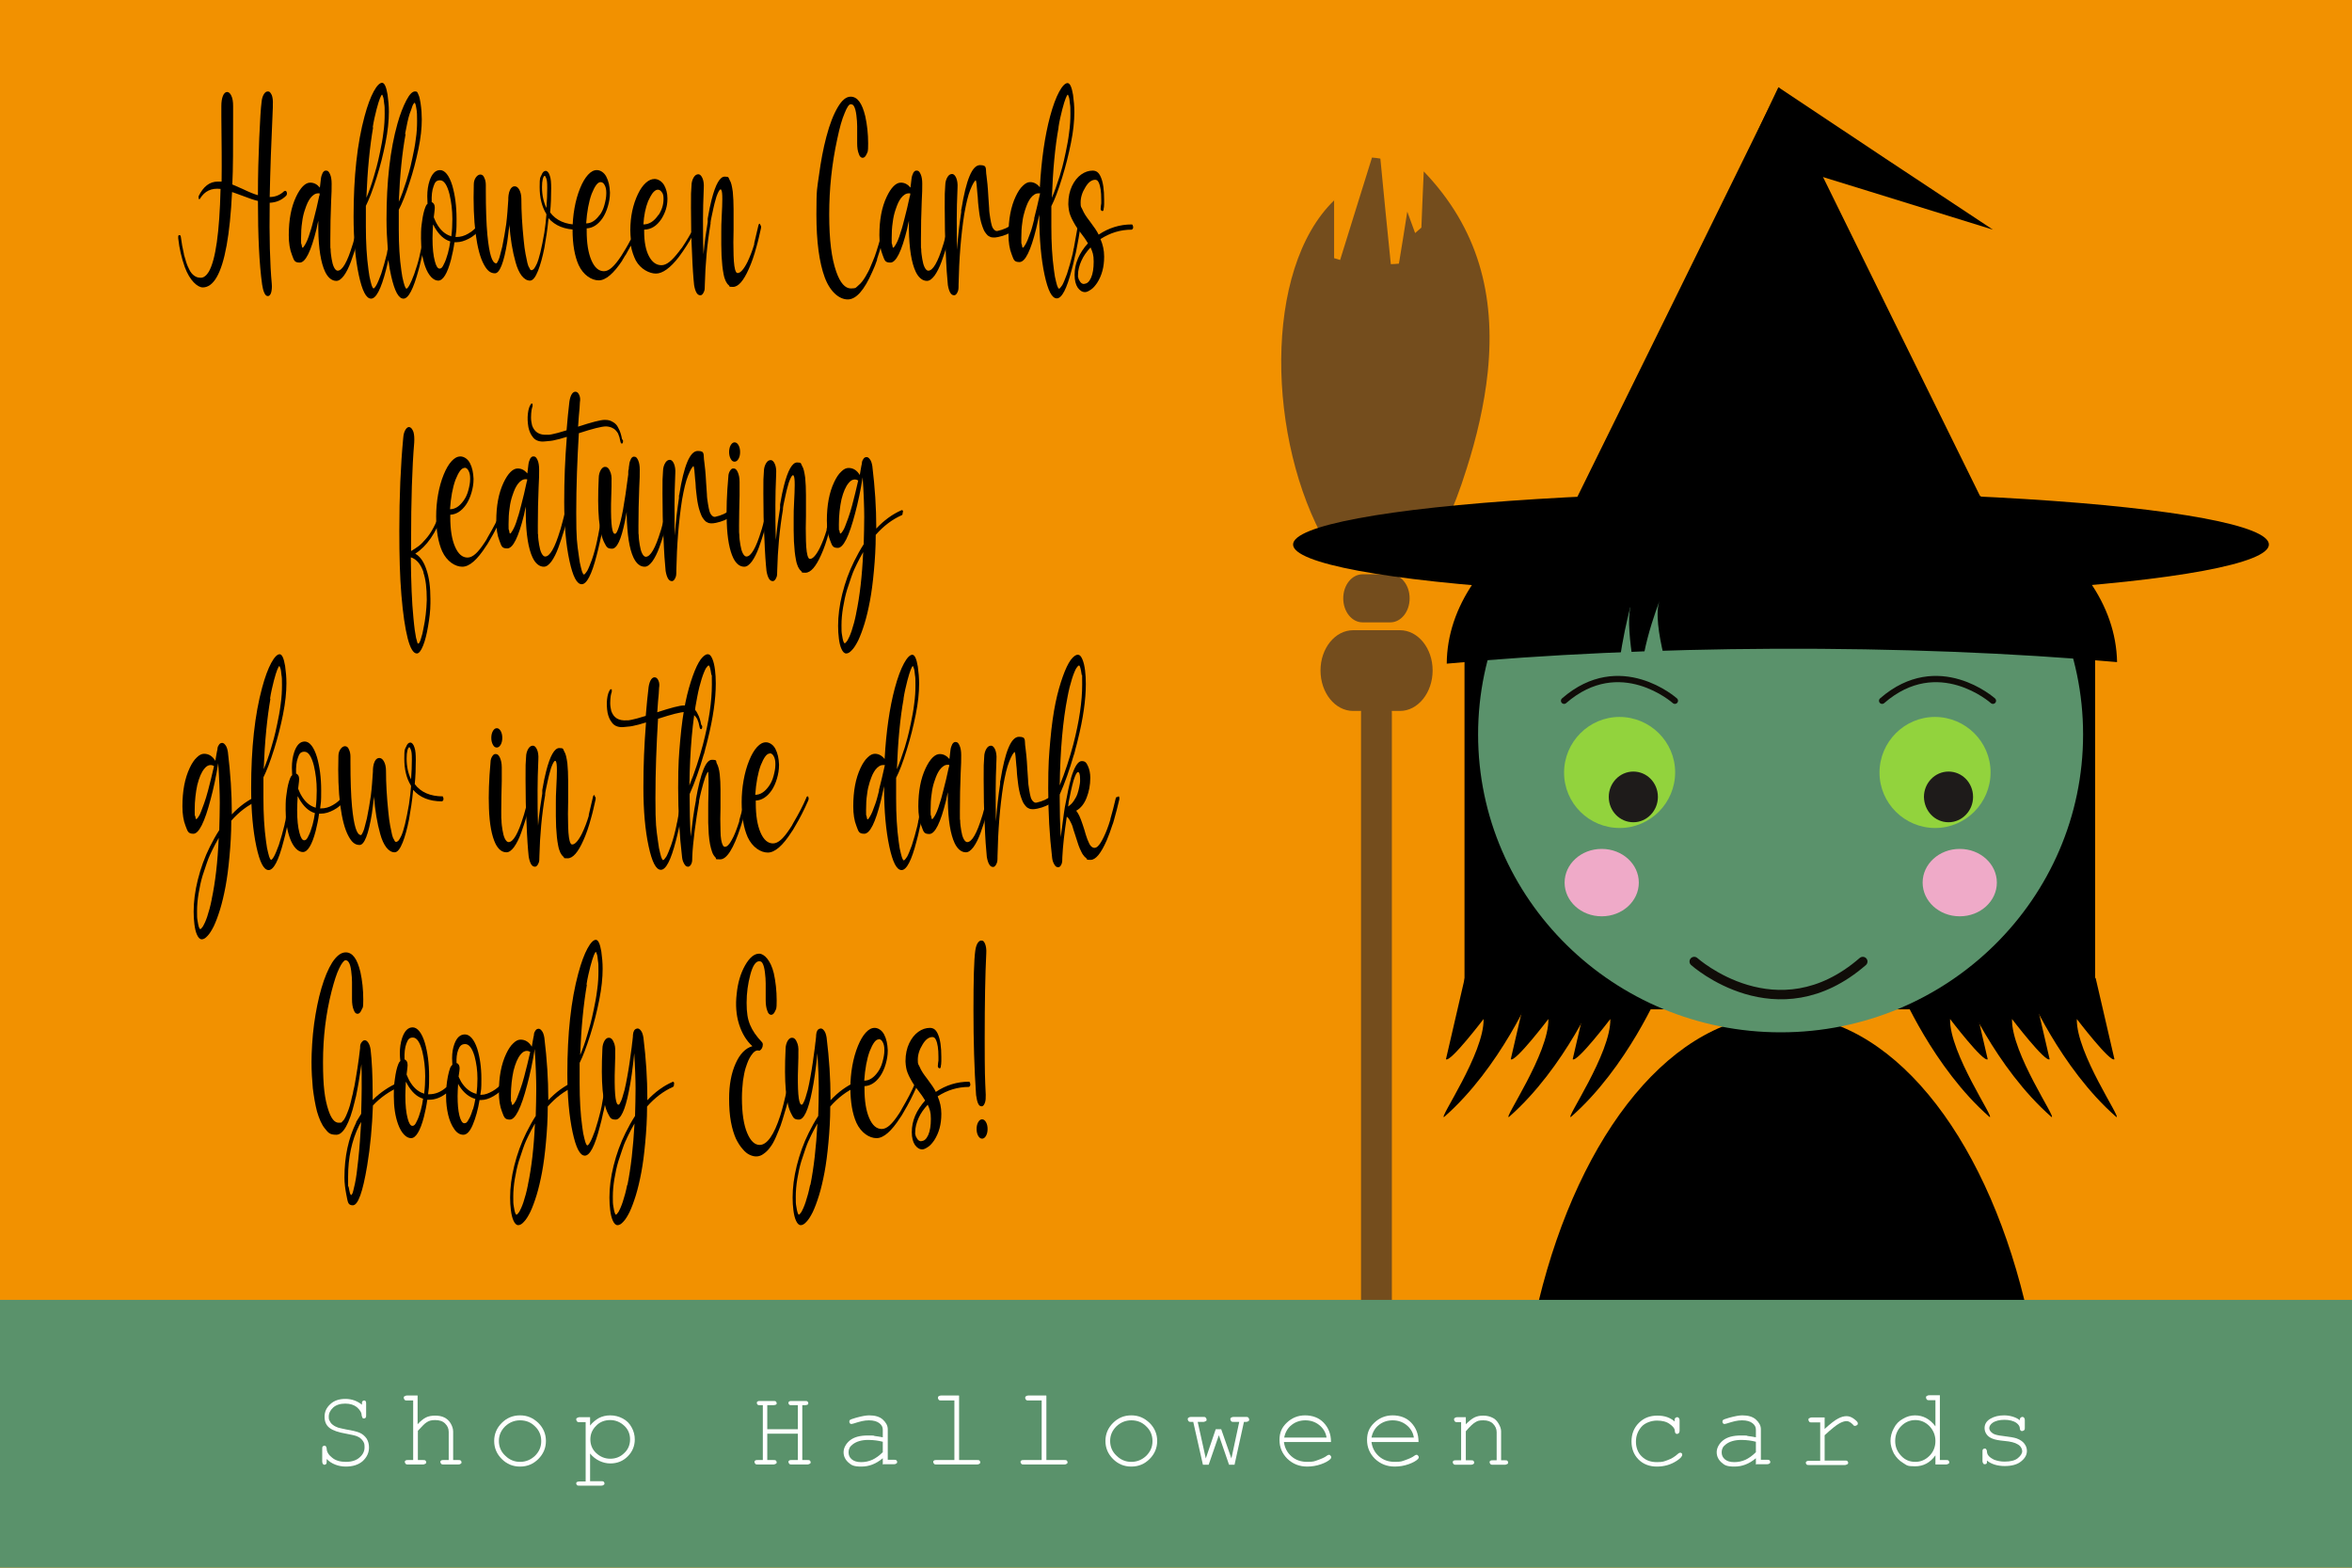 <?xml version="1.0" encoding="UTF-8"?>
<svg id="Layer_1" data-name="Layer 1" xmlns="http://www.w3.org/2000/svg" xmlns:xlink="http://www.w3.org/1999/xlink" viewBox="0 0 900 600">
  <defs>
    <style>
      .cls-1, .cls-2, .cls-3 {
        fill: none;
      }

      .cls-4 {
        fill-rule: evenodd;
      }

      .cls-4, .cls-5 {
        fill: #744d1d;
      }

      .cls-6 {
        fill: #5a926b;
      }

      .cls-2 {
        stroke-width: 3.6px;
      }

      .cls-2, .cls-3 {
        stroke: #100c08;
        stroke-linecap: round;
      }

      .cls-7 {
        fill: #1e1b1a;
      }

      .cls-8 {
        clip-path: url(#clippath-1);
      }

      .cls-9 {
        fill: #fff;
      }

      .cls-10 {
        fill: #efaac8;
      }

      .cls-11 {
        fill: #f29100;
      }

      .cls-3 {
        stroke-width: 2.4px;
      }

      .cls-12 {
        clip-path: url(#clippath);
      }

      .cls-13 {
        fill: #92d33d;
      }
    </style>
    <clipPath id="clippath">
      <rect class="cls-1" x="598.7" y="324.9" width="28.3" height="25.9"/>
    </clipPath>
    <clipPath id="clippath-1">
      <rect class="cls-1" x="735.8" y="324.9" width="28.3" height="25.9"/>
    </clipPath>
  </defs>
  <rect class="cls-11" width="900" height="600"/>
  <g>
    <path d="M108.9,73.2c.3-.3.6-.2.8.3.2.6.1,1-.2,1.4-1.7,1.7-3.8,2.6-6.3,2.7h0c-.2,13.1.1,23.5.8,31.1.1,1.2,0,2.3-.2,3.1s-.6,1.4-1.1,1.5c0,0-.2,0-.3,0-.5,0-.9-.4-1.3-1.3-.4-.9-.6-1.9-.8-3.1-1.1-7.9-1.6-18.5-1.6-32-1.4-.3-3.4-1-6-2-1.8-.7-3.1-1.1-3.9-1.4-.8,16.4-2.8,27.3-5.9,32.6-1.5,2.6-3.3,3.9-5.3,3.9s-5-2.6-6.9-7.8c-1.2-3.4-2.1-7.1-2.5-11,0-.3,0-.5,0-.8,0-.2.2-.4.4-.4.2,0,.3,0,.4.1.1.2.2.4.2.6.3,2.3.7,4.5,1.2,6.6h0c0,.2,0,.4.1.5.3,1.1.6,2,.8,2.7.2.7.6,1.6,1.1,2.6.5,1.1,1.2,1.9,1.9,2.4.8.6,1.6.8,2.6.8s2.1-.8,3-2.3c2.6-4.5,4.1-15.1,4.5-31.7-3.5-.4-6.1.8-7.9,3.8,0,0,0,0-.1.1h0s0,0,0,0c0,0,0,0,0,0h-.3s0,0,0,0c0,0,0,0,0,0s0,0,0,0h0s0,0,0,0h0c0-.1-.1-.2-.1-.3h0v-.2h0v-.2h0v-.2s0,0,0,0h0c0-.1,0-.1,0-.1s0,0,0,0h0c0,0,0-.1,0-.1,0,0,0,0,0,0s0,0,0,0c1.8-3.7,4.2-5.6,7.3-5.6s.8,0,1.5,0c.1-7,0-15.3-.1-25,0-2.4,0-3.7,0-3.9,0-1.6.2-2.9.6-3.9.4-1,1-1.5,1.6-1.5s1.2.5,1.6,1.4c.5,1,.7,2.3.7,4v4.2c0,11.4,0,20-.3,25.8,1,.4,2.3,1,3.9,1.7,2.7,1.3,4.7,2.1,5.9,2.4,0-7.6.2-14.9.5-21.9s.6-11.6.9-13.8c.1-1.2.4-2.2.9-3,.5-.8,1.1-1.1,1.7-1,.5,0,.9.6,1.3,1.4.3.8.5,2,.4,3.6,0,0,0,.5,0,1.1-.6,13-1,24.4-1.2,34.3,2.3,0,4.2-.9,5.7-2.4Z"/>
    <path d="M137.8,86c.3.2.4.7.3,1.3-.5,2.2-1.1,4.4-1.7,6.4-.6,2-1.3,4.2-2.1,6.4-.8,2.2-1.7,4-2.7,5.4-1,1.3-1.9,2-2.9,2-1.7,0-3.2-1.2-4.3-3.5-1.6-3.4-2.5-8.8-2.6-16.3v-3.2c-.2.7-.4,1.8-.7,3.2-2.1,8.5-4.2,12.8-6.4,12.8s-2.2-1-3-3c-.8-2-1.2-4.5-1.2-7.5,0-5.8.9-10.7,2.8-14.7.8-1.7,1.7-3.1,2.6-4,1-1,1.9-1.4,2.8-1.4,1.4,0,2.6.6,3.7,1.9.2-1.7.3-2.8.4-3.4.1-.9.4-1.7.7-2.3.4-.6.8-.9,1.4-.8.6,0,1,.5,1.4,1.4.4.9.6,2.1.6,3.6,0,1.5,0,3.8-.2,6.9-.2,4.8-.3,9.6-.3,14.5s0,2.4.1,3.6c0,1.3.2,2.5.4,3.8.2,1.3.5,2.4.9,3.2s.9,1.3,1.4,1.3c1.8,0,3.7-3.3,5.7-9.9l.2-.6h0c.6-2.2,1.2-4.4,1.7-6.5.1-.6.4-.8.7-.5ZM122.3,74.8c0,0,0-.2,0-.4s0-.3,0-.4c-.1,0-.3,0-.6,0-1,0-2,.6-3,1.9-.3.5-.7,1-1,1.7s-.7,1.6-1.1,2.9c-.4,1.2-.8,2.8-1,4.6-.3,1.9-.4,3.9-.4,6.2s0,1.7.2,2.3c.1.7.2,1.1.3,1.2.1,0,.2,0,.4-.2.1-.1.3-.4.6-.9.3-.5.6-1.1.9-1.8.3-.7.7-1.8,1.1-3.2.5-1.4.9-3.1,1.4-5,.7-2.6,1.4-5.6,2.1-8.9Z"/>
    <path d="M163.2,85.9c.4.2.5.6.4,1.2-.5,3.2-1,6.2-1.7,9.1-.1.8-.4,1.8-.7,3-.5,2.1-.8,3.4-1,4-2,7.4-3.9,11.1-5.8,11.1s-3.4-2.9-4.7-8.6c-.4-1.8-.8-3.8-1.1-6.2-.2,1.1-.6,2.4-.9,3.8-1.9,7.4-3.8,11-5.7,11s-3.4-3-4.7-9c-1.3-6.1-2-13.6-2-22.4,0-15.3,1.4-28.1,4.2-38.4,1.1-4.1,2.3-7.3,3.5-9.5,1.2-2.2,2.3-3.3,3.2-3.3s1.6,1.5,2.1,4.5c.3,2.1.5,4.3.5,6.6,0,3.4-.4,7.4-1.3,11.9-.9,4.5-2,8.9-3.4,13.3-1.5,4.8-2.9,8.4-4.1,10.8,0,2.5,0,5.1,0,7.9,0,6.1.3,11.6,1,16.6.2,1.8.5,3.3.8,4.4.3,1.2.5,1.9.7,2.2.2.3.3.5.4.5.3,0,.7-.5,1.2-1.4.5-.9,1.1-2.4,1.8-4.3.8-2.4,1.5-5,2.2-7.8,0-.1,0-.4.1-.7,0-.3.1-.6.2-.7-.3-3.9-.5-7.7-.5-11.5,0-14.6,1.4-26.8,4.2-36.7,1-3.6,2.2-6.6,3.4-8.9,1.2-2.3,2.3-3.4,3.3-3.4s.9.4,1.3,1.2c.4.8.6,1.9.8,3.1.2,1.2.3,2.4.4,3.5,0,1.1.1,2,.1,2.9,0,3.3-.4,7.1-1.3,11.4-.9,4.3-2,8.6-3.4,12.8-1.5,4.7-2.9,8.1-4.1,10.4,0,2.4,0,4.9,0,7.6,0,5.8.3,11.1,1,15.8.2,1.7.5,3.1.8,4.2.3,1.1.5,1.8.7,2.1.2.3.3.5.4.5.3,0,.7-.5,1.2-1.4.5-.9,1.1-2.3,1.8-4.2.8-2.3,1.5-4.5,2-6.7.9-3.9,1.6-7.9,2.3-11.8.1-.7.4-.9.7-.7ZM142.8,48.6c-1.3,7.5-2.2,16.5-2.6,27.1.9-2.1,1.9-4.8,2.9-8.3,0,0,0,0,0,0s0,0,0,0c.3-1,.6-2.2,1-3.5.4-1.4.8-3.3,1.3-5.6.5-2.4,1-4.9,1.3-7.5.4-2.7.5-5.1.5-7.3s0-2.8-.2-3.9c-.1-1.1-.2-2-.4-2.5-.2-.6-.3-.8-.4-.9-.2.1-.5.6-.8,1.4-.3.8-.8,2.2-1.3,4.2s-1.1,4.4-1.5,7.1ZM155.2,51.3c-1.3,7.1-2.2,15.8-2.6,25.9,1-2.1,1.9-4.8,2.9-7.9h0s0,0,0,0c.3-.9.6-2,1-3.4.4-1.3.8-3.1,1.3-5.4.5-2.3,1-4.7,1.3-7.2.4-2.5.5-4.9.5-7s0-3.5-.3-4.9c-.2-1.3-.4-2-.7-2.1,0,0-.2.2-.4.5-.2.3-.4.7-.6,1.4s-.5,1.4-.8,2.2c-.3.9-.6,2-.9,3.4-.3,1.4-.6,2.9-.9,4.5Z"/>
    <path d="M183.6,86.3c.2.6.2,1,0,1.4-1,1.5-2.4,2.7-4.1,3.6-1.7.9-3.3,1.4-4.9,1.4h-.7c-.3,2.3-.8,4.6-1.3,6.6-1.4,5.4-3.1,8.1-4.9,8.1s-3.7-1.8-5-5.4c-1.1-3.1-1.6-6.6-1.6-10.7s.1-4.3.4-6.5c.3-2.3.7-4.1,1.3-5.6.2-.5.4-.9.8-1.2,0-.8-.1-1.8-.1-2.9,0-2.2.3-4.2.9-6,.9-2.6,2.2-4,4-4s3.5,2,4.7,6c1,3.5,1.6,7.7,1.6,12.7s-.1,4.3-.4,6.9h.4c1.5,0,3-.4,4.5-1.3,1.6-.9,2.8-2,3.7-3.3.3-.4.6-.3.8.1ZM172.7,90.5c.3-2.2.4-4.5.4-6.7,0-3.4-.4-6.5-1.1-9.5-.9-3.5-2.1-5.3-3.6-5.3s-2,.8-2.5,2.3c-.6,1.6-.8,3.6-.7,6.1.2,0,.3.1.4.2.7.5.9,1.5.7,2.9,0,.5-.2,1.3-.3,2.5,0,0,0,0,0,.1,0,0,0,0,0,.1.4,1,.8,1.8,1,2.2,1.5,2.7,3.3,4.3,5.6,5ZM171.4,96.9c.4-1.5.7-3,.9-4.5-2.4-.7-4.4-2.6-6.1-5.6,0-.2-.3-.5-.5-.9-.1,2.3-.2,4-.2,5.3,0,3.7.3,6.6.9,8.8.5,1.9,1.1,2.8,1.8,2.8s1.1-.5,1.6-1.6c.6-1.1,1.1-2.5,1.6-4.3Z"/>
    <path d="M220.9,85.9c.2,0,.3,0,.4.3.1.2.2.4.2.7s0,.5-.2.7c-.1.2-.3.3-.4.3-4.8,0-8.5-1.5-11-4.4-.2,2.4-.5,4.4-.7,5.9h0s0,0,0,0c-.4,2.5-.7,4.3-.9,5.5-.7,3.5-1.5,6.4-2.4,8.7-1,2.5-2,3.8-3.1,3.8s-2.2-.6-3.2-1.9c-.9-1.2-1.7-2.9-2.3-5.1-.6-2.1-1.1-4.4-1.5-6.8-.4-2.4-.7-5-.9-7.8,0,0,0,.2,0,.3,0,.1,0,.2,0,.3-.4,2.9-.6,5-.8,6.2-1.3,8-2.9,12-4.7,12s-3-1.1-4.2-3.3c-1.5-2.7-2.5-6.7-3.2-11.9-.7-5.5-.9-11.7-.7-18.8,0-1.1.3-2,.8-2.7.5-.7,1.1-1.1,1.7-1.1h0c.7,0,1.2.4,1.5,1.2.4.8.6,1.7.6,2.8,0,.1,0,.4,0,.8,0,.4,0,.8,0,1.1,0,7.1.2,12.9.6,17.2.7,7.3,1.8,10.9,3.4,10.9s0,0,.1,0c0,0,.2-.2.3-.4.1-.2.3-.5.5-1,.2-.4.4-1.1.6-1.9.2-.9.5-1.9.8-3.1.6-3,1.1-5.8,1.5-8.6.4-3.2.6-6.3.8-9.3v-.2c0-.4,0-.9.1-1.6h0c.1-.8.3-1.5.6-2.1.4-.8,1-1.3,1.7-1.3s1.3.4,1.8,1.3c.5.9.8,2.1.8,3.6,0,4.8.3,10,.9,15.8.2,2,.4,3.7.7,5.2.3,1.5.5,2.6.7,3.4.2.8.4,1.4.7,1.8.2.5.4.8.5.9s.3.1.4.1c.3,0,.6-.2.9-.5.3-.4.7-1,1.1-1.9.4-.9.9-2.4,1.4-4.5.5-2.1,1-4.6,1.5-7.5h0c.4-2.5.6-4.8.8-7,0,0,0,0-.1-.1,0,0,0-.1,0-.1-1.7-2.8-2.5-6.2-2.5-10.2s.2-3.5.7-4.6c.4-1.1,1-1.6,1.6-1.6s1.2.6,1.6,1.9c.4,1.1.5,2.7.5,4.8,0,3.2-.1,6.2-.4,9.2,2.3,3.1,5.9,4.7,10.8,4.7ZM209.1,79.6c.2-2.8.3-5.3.3-7.6s-.1-3-.4-3.8c-.2-.6-.4-.9-.6-.9s-.5.4-.7,1.2-.3,1.8-.3,3.1c0,3.1.6,5.8,1.7,8Z"/>
    <path d="M265.5,86.3c0-.2.2-.3.4-.3.2,0,.3,0,.4.2.1.2.2.4.2.7s0,.5-.1.7c-1.4,2.8-3.1,5.7-5.1,8.6h0s0,0,0,0h0c-.5.7-1,1.4-1.5,2.1h0c-3.3,4.3-6.3,6.4-8.8,6.4s-5.9-1.7-7.7-5c-.8-1.6-1.5-3.5-1.9-5.7-.6,1.1-1.3,2.3-2,3.6,0,0,0,0-.1.1,0,0,0,.1-.1.1,0,0-.2.3-.4.7-.2.4-.4.7-.6.9h0s0,.2,0,.2c-3.4,5.1-6.4,7.7-9.1,7.7s-5.9-2-7.7-5.9c-1.5-3.4-2.3-7.9-2.3-13.4s1-11.4,2.9-16c.9-2.2,1.9-3.9,3-5.1,1.1-1.2,2.2-1.8,3.4-1.8s2.7.8,3.6,2.5c.9,1.7,1.3,3.7,1.4,6v.3c0,1.7-.3,3.4-.8,5.1-.5,1.7-1.2,3.3-2.1,4.6-1.7,2.4-3.7,3.7-6,3.8v1c0,4.7.6,8.4,1.8,11.2,1.2,2.8,2.8,4.2,4.8,4.2s4-1.9,6.6-5.8c1.2-1.9,2.5-4,3.7-6.4-.1-1.1-.2-2.3-.2-3.5,0-5.2,1-9.8,2.9-13.8.9-1.9,1.9-3.3,3-4.3,1.1-1,2.2-1.5,3.4-1.5s2.7.8,3.6,2.3c.8,1.4,1.3,3.1,1.3,5.1v.3c0,2.7-.8,5.2-2.3,7.6-1.8,2.7-3.9,4-6.6,4.1v.7c0,3.9.6,7.1,1.8,9.4,1.2,2.3,2.8,3.5,4.8,3.5s4-1.7,6.7-5.2c0,0,0,0,.1-.1,0,0,0,0,.1-.1,0,0,0,0,0-.1,0,0,0,0,.1-.1,0,0,.1-.2.3-.4.1-.1.2-.3.3-.4,0,0,0,0,.1-.1,0,0,0,0,.1-.1h0c1.8-2.7,3.5-5.5,5-8.5ZM229.5,82.3c.8-1.1,1.4-2.4,1.8-3.9.4-1.5.7-2.9.7-4.3v-.4c0-1.1-.2-2.1-.6-2.8-.4-.8-.9-1.2-1.6-1.2-1.1,0-2.2,1.5-3.4,4.5-1.1,3-1.8,6.8-2.1,11.3,2,0,3.7-1.2,5.2-3.3ZM252,82.3c1.3-2,1.9-4,1.9-6.1v-.2c0-1.1-.2-2-.7-2.5-.4-.6-.9-.9-1.5-.9s-1.2.4-1.9,1.2c-.6.8-1.2,1.9-1.8,3.2-1,2.5-1.6,5.5-1.8,8.9,2.2,0,4.1-1.2,5.7-3.6Z"/>
    <path d="M290.8,86c.4.2.5.7.4,1.3-.6,2.6-1.1,5-1.7,7,0,0,0,0,0,0s0,0,0,0c-.9,3.4-1.9,6.3-3,8.7-2,4.5-4,6.8-6,6.8s-1.1-.2-1.6-.6c-.5-.4-.9-1-1.2-1.6-.3-.7-.6-1.5-.8-2.6-.2-1.1-.4-2.2-.5-3.3-.1-1.1-.2-2.4-.3-3.9,0-1.5-.1-2.9-.1-4.2,0-1.3,0-2.8,0-4.5s0-4.1.2-7.1c.1-2,.2-3.9.2-5.8,0-1.9-.1-3.1-.4-3.5,0-.2-.2-.2-.3-.2s-.3.1-.4.3c-.2.2-.4.7-.7,1.3-.3.7-.6,1.5-.8,2.4-.6,2-1,4.1-1.5,6.4l-.3,1.5c0,.3-.1.6-.1.7,0,0,0,.1,0,.2,0,.1,0,.2,0,.3-1.3,7.6-2,15.4-2.2,23.4h0s0,.1,0,.1c0,1.1,0,2-.4,2.7-.3.7-.7,1.1-1.1,1.2h-.3c-.5,0-1-.3-1.4-1-.4-.7-.7-1.7-.9-2.9-.3-2.8-.6-6.9-.8-12.4-.3-5.5-.4-11.2-.4-17.2s0-5.6.2-8.4c0-1.4.4-2.5.9-3.3.5-.8,1.1-1.1,1.7-1.1.7,0,1.2.6,1.6,1.5.4.9.6,2.2.5,3.7-.2,4.8-.3,8.7-.3,11.9,0,4.7,0,9.2.2,13.5.4-4.6,1-8.7,1.6-12.3h0c0,0,0-.2,0-.3,0-.1,0-.2,0-.3,0,0,0-.2,0-.4,0-.1,0-.3,0-.3h0c.5-3,1-5.4,1.5-7.3h0s0,0,0,0c1.5-5.9,3.2-8.8,5-8.8s1.4.4,1.9,1.3c.6.9.9,2.4,1.2,4.5.2,2.1.3,4.3.3,6.7,0,2.4,0,5.1,0,7.9-.1,3.2-.1,6.4,0,9.7.1,3.3.4,5.4.9,6.3.2.4.4.5.7.5,1,0,2.3-1.4,3.7-4.2,1-2.1,1.9-4.4,2.6-6.8,0,0,0,0,0-.2s0-.2,0-.2,0,0,0,0h0c.6-2.4,1.1-4.6,1.6-6.8.1-.6.4-.8.7-.6Z"/>
    <path d="M338.8,86c.3.3.4.7.3,1.3,0,0,0,.3-.2.7-.1.3-.2.6-.2.9-1,3.8-2.1,7.2-3.1,10.3h0c0,0,0,.1,0,.2,0,0,0,0,0,.1-.5,1.5-1.1,3-1.8,4.5-3.1,7.1-6.2,10.6-9.4,10.6s-6.7-2.8-8.8-8.4c-2.1-5.7-3.2-13.7-3.2-24.1s.3-9.9,1-15.1c.7-5.2,1.6-10.1,2.8-14.6,1.3-5,2.8-8.7,4.4-11.4s3.2-4,4.9-4c2.6,0,4.4,2.5,5.6,7.5.7,3.2,1.1,6.7,1.1,10.4s-.2,3.1-.6,4.1c-.4.9-.9,1.4-1.5,1.4s-1.2-.5-1.5-1.6c-.4-1-.6-2.3-.6-4v-1.7c0-2,0-3.6,0-4.8,0-1.2-.1-2.6-.3-4.2-.2-1.6-.5-2.7-.9-3.4-.3-.6-.7-.8-1.3-.8s-1.4,1.1-2.3,3.4c-1,2.3-1.9,5.5-2.8,9.8-2.1,9.6-3.1,19.2-3.1,29s.9,16.8,2.7,21.9c1.5,4.3,3.4,6.4,5.6,6.4s1.9-.4,2.9-1.2c1-.8,1.8-1.9,2.6-3.2.8-1.4,1.5-2.6,2-3.9s1.1-2.5,1.6-3.9h0c.9-2.5,1.9-5.9,3.1-10.2l.5-1.6c.2-.6.4-.7.8-.4Z"/>
    <path d="M363.8,86c.3.2.4.7.3,1.3-.5,2.2-1.1,4.4-1.7,6.4-.6,2-1.3,4.2-2.1,6.4-.8,2.2-1.7,4-2.7,5.4-1,1.3-1.9,2-2.9,2-1.7,0-3.2-1.2-4.3-3.5-1.6-3.4-2.5-8.8-2.6-16.3v-3.2c-.2.7-.4,1.8-.7,3.2-2.1,8.5-4.2,12.8-6.4,12.8s-2.2-1-3-3c-.8-2-1.2-4.5-1.2-7.5,0-5.8.9-10.7,2.8-14.7.8-1.7,1.7-3.1,2.6-4,1-1,1.9-1.4,2.8-1.4,1.4,0,2.6.6,3.7,1.9.2-1.7.3-2.8.4-3.4.1-.9.4-1.7.7-2.3.4-.6.8-.9,1.4-.8.6,0,1,.5,1.4,1.4.4.9.6,2.1.6,3.6,0,1.5,0,3.8-.2,6.9-.2,4.8-.3,9.6-.3,14.5s0,2.4.1,3.6c0,1.3.2,2.5.4,3.8.2,1.3.5,2.4.9,3.2s.9,1.3,1.4,1.3c1.8,0,3.7-3.3,5.7-9.9l.2-.6h0c.6-2.2,1.2-4.4,1.7-6.5.1-.6.4-.8.7-.5ZM348.3,74.8c0,0,0-.2,0-.4s0-.3,0-.4c-.1,0-.3,0-.6,0-1,0-2,.6-3,1.9-.3.5-.7,1-1,1.7s-.7,1.6-1.1,2.9c-.4,1.2-.8,2.8-1,4.6-.3,1.9-.4,3.9-.4,6.2s0,1.7.2,2.3c.1.7.2,1.1.3,1.2.1,0,.2,0,.4-.2.1-.1.3-.4.6-.9.3-.5.6-1.1.9-1.8.3-.7.7-1.8,1.1-3.2.5-1.4.9-3.1,1.4-5,.7-2.6,1.4-5.6,2.1-8.9Z"/>
    <path d="M388.3,85.9c.1,0,.3.3.3.5,0,.3,0,.5,0,.8,0,.2-.2.4-.3.6-1.8,1.5-3.9,2.4-6.3,2.9h0c-.8.2-1.4.2-1.9.2s-1-.1-1.5-.4c-.5-.2-.9-.6-1.2-1-.3-.4-.7-.9-1-1.6-.3-.7-.5-1.3-.7-1.9-.2-.6-.4-1.3-.6-2.3-.2-.9-.3-1.7-.4-2.4-.1-.7-.2-1.5-.3-2.5-.1-1-.2-1.8-.2-2.4,0-.6-.1-1.4-.2-2.3-.2-3-.4-4.7-.6-5.1-.5.2-1.2,1.4-2.1,3.6-.9,2.2-1.6,5.3-2.3,9.2-1.3,8.3-2,17.3-2.2,27.1h0c0,1.3,0,2.2-.4,2.9-.3.7-.7,1.1-1.1,1.2h-.3c-.5,0-1-.3-1.4-1s-.7-1.7-.9-2.9c-.3-2.9-.6-7-.8-12.5-.3-5.4-.4-11.2-.4-17.2s0-5.2.2-8.4c0-1.4.4-2.5.9-3.3.5-.8,1.1-1.1,1.7-1.1.7,0,1.2.6,1.6,1.5.4,1,.6,2.2.5,3.7-.2,4.8-.3,8.7-.3,11.9,0,4.5,0,8.5.1,11.9.4-5.6,1-10.4,1.6-14.4,0-.1,0-.3,0-.6,0-.3,0-.5.1-.6,1.8-11.2,4.1-16.8,7.1-16.8s2,1.4,2.5,4.2c.2,1.5.5,4.1.7,8,.1,1.8.2,3.3.3,4.4,0,1.1.2,2.3.4,3.6.2,1.3.4,2.2.6,2.9.2.7.5,1.2.9,1.6.4.4.8.6,1.3.5,2.3-.5,4.3-1.4,6-2.8.2-.1.3-.1.4,0Z"/>
    <path d="M413,85.9c.4.2.5.6.4,1.2-.4,2.7-.9,5.5-1.5,8.5-.2.9-.3,1.7-.5,2.2-.5,2.3-.9,4.1-1.3,5.4-1.9,7.4-3.8,11-5.7,11s-3.4-3-4.7-9c-1.3-6.1-2-13.6-2-22.4v-.7c-.5,2.2-.9,4-1.2,5.4-2.1,8.5-4.2,12.8-6.4,12.8s-2.2-1-3-3c-.8-2-1.2-4.5-1.2-7.5,0-5.8.9-10.7,2.8-14.7.8-1.7,1.7-3.1,2.7-4,1-1,1.9-1.4,2.8-1.4,1.4,0,2.7.7,3.7,2,.6-10.6,1.9-19.6,3.9-27.1,1.1-4.1,2.3-7.3,3.5-9.5,1.2-2.2,2.3-3.3,3.2-3.3s1.6,1.5,2.1,4.5c.3,2.1.5,4.4.5,6.6,0,3.4-.4,7.4-1.3,11.8-.9,4.5-2,8.9-3.4,13.4-1.5,4.9-2.9,8.5-4.1,10.8,0,2.5,0,5.1,0,7.9,0,6.1.3,11.6,1,16.6.2,1.8.5,3.3.8,4.4.3,1.2.5,1.9.7,2.2.2.3.3.5.4.5.3,0,.7-.5,1.3-1.4.5-.9,1.1-2.4,1.8-4.3.8-2.4,1.5-5,2.2-7.8,0-.2.1-.6.2-1,0-.5.1-.8.2-1,.5-2.6,1-5.4,1.5-8.4.1-.7.4-.9.7-.7ZM395.7,83.7c.8-3,1.5-6.2,2.3-9.7h0c-.3,0-.5,0-.7,0-1,0-2,.6-3,1.9-.3.5-.7,1-1,1.7s-.7,1.6-1.1,2.9-.8,2.8-1,4.6c-.3,1.9-.4,3.9-.4,6.2s0,1.7.2,2.3c.1.7.2,1.1.3,1.2.1,0,.2,0,.4-.2.1-.1.3-.4.6-.9.3-.5.6-1.1.9-1.8.3-.7.7-1.8,1.2-3.2.5-1.4.9-3.1,1.4-5ZM405.1,48.6c-1.4,7.6-2.2,16.6-2.6,27.1,1-2.2,1.9-5,3-8.3,0,0,0,0,0,0s0,0,0,0c.3-1,.6-2.2,1-3.5.4-1.4.8-3.3,1.3-5.6.5-2.4,1-4.9,1.3-7.5.4-2.7.5-5.1.5-7.3s0-2.8-.2-3.9c-.1-1.1-.2-2-.4-2.5-.2-.6-.3-.8-.4-.9-.2.1-.5.6-.8,1.4s-.8,2.2-1.3,4.2-1.1,4.4-1.5,7.1Z"/>
    <path d="M433,85.9c.2,0,.3,0,.4.3.1.2.2.4.2.7s0,.5-.2.7c-.1.2-.3.3-.4.3-4.2,0-8.2,1.2-11.9,3.6.9,2.1,1.4,4.3,1.4,6.6v.2c0,3.9-.9,7.2-2.7,10-.7,1-1.4,1.9-2.3,2.5s-1.6,1-2.3,1c-1.1,0-2-.6-2.8-1.7-.8-1.2-1.2-2.8-1.2-4.9s.4-4.2,1.3-6.3c.9-2.1,2.2-4,3.8-5.8-.7-1.2-1.6-2.5-2.7-3.9-.8-1-1.3-1.7-1.6-2.2-.3-.4-.7-1.1-1.2-2-.5-.9-.9-1.7-1.2-2.5-.5-1.2-.7-2.6-.8-4.2h0v-.2s0,0,0-.1,0,0,0-.1c0-2.5.5-4.8,1.4-6.7s2.1-3.4,3.5-4.4c1.4-1,2.9-1.5,4.4-1.5s2.4.8,3.1,2.4c.9,2,1.3,4.9,1.3,8.7h0c0,.3,0,.8,0,1.6h0c0,.9-.1,1.5-.2,2,0,.7-.3.9-.7.7-.4-.2-.5-.6-.4-1.2,0-.4.1-1,.2-1.7h0v-.2c0-.5,0-.9,0-1.2,0-3-.3-5.2-1-6.6-.3-.7-.8-1-1.3-1-1.4,0-2.7,1-3.8,2.9-1.2,1.9-1.8,3.9-1.8,5.8s.2,1.6.6,2.5c.4.9.8,1.7,1.2,2.3.4.6,1,1.5,1.8,2.5,1.5,2,2.7,3.7,3.3,5,3.9-2.6,8.1-3.9,12.6-3.9ZM414.9,108.6c1.1,0,1.9-.8,2.6-2.3.7-1.6,1-3.6,1-6.2s-.4-3.6-1.2-5.4c-1.5,1.6-2.7,3.3-3.5,5.1-.8,1.8-1.3,3.6-1.3,5.4s0,.5.1,1c0,.4.3,1,.7,1.6.4.6.9.9,1.6.9Z"/>
    <path d="M169.2,195.5c.3.3.4.8.2,1.3-2.6,7.2-6.1,12.3-10.5,15.1,1.9,1.1,3.3,3.1,4.3,6.2,1,2.9,1.5,6.6,1.5,11.1v.5c0,.1,0,.3,0,.6,0,.2,0,.4,0,.6,0,2.9-.4,5.9-.9,8.8-.5,2.9-1.1,5.4-1.9,7.4-.8,2-1.6,3-2.4,3-1.3,0-2.5-1.9-3.5-5.8-1-3.9-1.8-9.4-2.4-16.5-.6-7.1-.8-15.3-.8-24.6,0-13.2.5-25,1.5-35.6.1-1.4.4-2.4.9-3.2.5-.8,1.1-1.1,1.6-.9.6.2,1,.8,1.4,1.8.3,1,.4,2.4.3,4.1-.8,9.5-1.2,22.1-1.2,37.8v3.7c1-.6,2-1.2,2.9-1.9.9-.7,1.8-1.6,2.8-2.8,1-1.1,2-2.6,2.9-4.3s1.8-3.8,2.6-6.1c.2-.6.5-.7.8-.3ZM162.1,219.1c-1.1-3.2-2.7-5.1-4.9-5.8.1,9.6.4,17.3,1,23.2.2,1.8.3,3.3.5,4.6.2,1.3.4,2.3.5,3,.2.6.3,1.1.4,1.5.1.4.2.6.3.7h.1c.1,0,.3,0,.5-.4.2-.3.5-1,.7-1.9.3-.9.6-2,.8-3.3.8-3.7,1.2-7.4,1.3-11v-.4h0c0-4.2-.4-7.6-1.3-10.2Z"/>
    <path d="M192.3,195.5c.3.4.3.8.1,1.4-1.6,3.7-3.3,7-5.1,10h0c-.6,1.1-1,1.7-1.3,2.1h0c-3.4,5.3-6.4,7.9-9.1,7.9s-5.9-2-7.7-5.9c-1.5-3.4-2.3-7.9-2.3-13.4s1-11.4,2.9-16c.9-2.2,1.9-3.9,3-5.1,1.1-1.2,2.2-1.8,3.4-1.8s2.7.8,3.6,2.5c.9,1.7,1.3,3.7,1.4,6v.3c0,1.7-.3,3.4-.8,5.1-.5,1.7-1.2,3.3-2.1,4.6-1.7,2.4-3.7,3.7-6,3.8v1c0,4.7.6,8.4,1.8,11.2,1.2,2.8,2.8,4.2,4.8,4.2s4-1.9,6.5-5.7h0c.5-.7.9-1.4,1.3-2.2,2-3.4,3.7-6.6,5-9.7,0-.2.2-.4.4-.4.2,0,.3,0,.4.2ZM177.7,179.1c-1.1,0-2.2,1.5-3.4,4.5-1.1,3-1.8,6.8-2.1,11.3,2,0,3.7-1.2,5.2-3.3.8-1.1,1.4-2.4,1.8-3.9.4-1.5.7-2.9.7-4.3v-.4c0-1.1-.2-2.1-.6-2.8-.4-.8-.9-1.2-1.6-1.2Z"/>
    <path d="M217.2,195.4c.3.2.4.7.3,1.3-.5,2.2-1.1,4.4-1.7,6.4-.6,2-1.3,4.2-2.1,6.4-.8,2.2-1.7,4-2.7,5.4-1,1.3-1.9,2-2.9,2-1.7,0-3.2-1.2-4.3-3.5-1.6-3.4-2.5-8.8-2.6-16.3v-3.2c-.2.7-.4,1.8-.7,3.2-2.1,8.5-4.2,12.8-6.4,12.8s-2.2-1-3-3c-.8-2-1.2-4.5-1.2-7.5,0-5.8.9-10.7,2.8-14.7.8-1.7,1.7-3.1,2.6-4,1-1,1.9-1.4,2.8-1.4,1.4,0,2.6.6,3.7,1.9.2-1.7.3-2.8.4-3.4.1-.9.4-1.7.7-2.3.4-.6.8-.9,1.4-.8.6,0,1,.5,1.4,1.4.4.9.6,2.1.6,3.6,0,1.5,0,3.8-.2,6.9-.2,4.8-.3,9.6-.3,14.5s0,2.4.1,3.6c0,1.3.2,2.5.4,3.8.2,1.3.5,2.4.9,3.2s.9,1.3,1.4,1.3c1.8,0,3.7-3.3,5.7-9.9l.2-.6h0c.6-2.2,1.2-4.4,1.7-6.5.1-.6.4-.8.7-.5ZM201.7,184.2c0,0,0-.2,0-.4s0-.3,0-.4c-.1,0-.3,0-.6,0-1,0-2,.6-3,1.9-.3.5-.7,1-1,1.7s-.7,1.6-1.1,2.9c-.4,1.2-.8,2.8-1,4.6-.3,1.9-.4,3.9-.4,6.2s0,1.7.2,2.3c.1.7.2,1.1.3,1.2.1,0,.2,0,.4-.2.1-.1.3-.4.6-.9.3-.5.6-1.1.9-1.8.3-.7.7-1.8,1.1-3.2.5-1.4.9-3.1,1.4-5,.7-2.6,1.4-5.6,2.1-8.9Z"/>
    <path d="M238.4,168.6c0,.6,0,1-.4,1.2,0,0,0,0,0,0,0,0,0,0,0,0-.3,0-.5-.3-.6-.8-.2-1.2-.5-2.2-.9-3.1-.5-.8-1-1.4-1.6-1.8-.6-.4-1.2-.6-1.6-.7-.5-.1-.9-.2-1.4-.2-1.7,0-5.2.9-10.4,2.6-.6,10-1,20.1-1,30.4s.3,11.6,1,16.6c.2,1.8.5,3.3.8,4.4.3,1.2.5,1.9.7,2.2.2.3.3.5.4.5.3,0,.7-.5,1.3-1.4.5-.9,1.1-2.4,1.8-4.3.8-2.3,1.5-4.9,2.1-7.8,0-.2.1-.6.2-1s.2-.8.2-1h0c.6-3.2,1.1-5.9,1.5-8.5.1-.7.4-.9.7-.7.4.2.5.6.4,1.2-.4,3-.9,5.9-1.5,8.6-.1.6-.3,1.4-.5,2.2-.6,2.6-1,4.4-1.3,5.4-1.9,7.4-3.8,11-5.7,11s-3.4-3-4.7-9c-1.3-6-2-13.5-2-22.4s.3-16,1-25c-1.9.6-3.7,1.1-5.3,1.4h0c-.7.1-1.2.2-1.6.2h0c-1.1.1-1.8.2-2.3.2-1.7,0-3-.6-3.8-1.7-.9-1.1-1.4-2.4-1.7-3.8-.3-1.8-.4-3.5-.2-5.2.2-1.7.6-2.9,1.2-3.7,0,0,0,0,0,0,0,0,0-.1.1-.1h.4c0,0,.1,0,.1.1h0s0,0,0,0h0s0,0,0,0h0c0,0,0,0,0,0h0s0,0,0,0c0,0,0,0,0,.1h0v.2s0,0,0,0v.2h0v.2h0c0,.1,0,.2,0,.2h0s0,0,0,0c-.1.3-.3.8-.4,1.5-.1.7-.2,1.7-.2,2.8,0,1.1.2,2.1.4,3,.9,2.6,2.8,3.8,5.9,3.6.2,0,.3,0,.5,0,.2,0,.4,0,.6-.1.2,0,.4,0,.6-.1h.1c1.1-.2,2.9-.7,5.5-1.5.3-3.9.7-7.6,1.1-11.1.2-1.2.5-2.2,1-2.9.5-.7,1.1-.9,1.7-.7.5.2.8.6,1.1,1.3.3.7.4,1.6.2,2.7,0,1.3-.2,3-.4,5.2-.2,2.2-.2,3.6-.3,4.1,5.2-1.7,8.6-2.6,10.2-2.6s2.2.3,3.1.8c.9.5,1.6,1.2,2,2.1.5.9.8,1.6,1,2.3.2.7.4,1.4.5,2.1Z"/>
    <path d="M255.8,195.4c.3.2.4.7.3,1.3-.5,2.2-1.1,4.4-1.7,6.4-.6,2-1.3,4.2-2.1,6.4-.8,2.2-1.7,4-2.7,5.4-1,1.3-1.9,2-2.9,2-1.8,0-3.2-1.2-4.3-3.5-1.6-3.4-2.4-8.8-2.6-16.3,0-.1,0-.3,0-.6s0-.5,0-.6c-.2,1-.4,2.2-.7,3.7-1.4,6.9-3,10.4-4.9,10.4s-2.1-.7-2.9-2.2c-2.1-3.9-2.8-12.1-2.2-24.7,0-1.5.4-2.6.9-3.4.5-.7,1-1.1,1.7-1,.7,0,1.3.6,1.7,1.6.5,1,.7,2.3.6,3.9,0,.2,0,.5,0,1,0,.5,0,.8,0,1-.4,10.1-.2,16,.7,17.7.2.3.4.4.5.4s.2,0,.4-.1c.1,0,.3-.3.5-.7.2-.4.4-.9.6-1.5.2-.6.5-1.5.8-2.7.3-1.2.6-2.6.9-4.2.6-3.4,1.3-7.9,2-13.5,0-.4,0-.7,0-.8,0-.3,0-.8.2-1.4,0-.2,0-.7.2-1.7h0c0,0,0-.1,0-.1.1-.8.4-1.5.7-2.1.4-.6.8-.8,1.3-.7.6,0,1,.5,1.4,1.4.4.9.6,2.1.6,3.6,0,1.5,0,3.8-.2,6.9-.2,5.2-.3,10.1-.3,14.5s0,2.4.1,3.6c0,1.3.2,2.5.4,3.8.2,1.3.5,2.4.9,3.2.4.8.9,1.3,1.4,1.3,1.8,0,3.7-3.3,5.7-9.9l.2-.6h0c.6-2.2,1.2-4.4,1.7-6.5,0-.2.2-.4.3-.5.2-.1.3-.1.5,0Z"/>
    <path d="M280.3,195.3c.1,0,.3.3.3.5,0,.3,0,.5,0,.8,0,.2-.2.4-.3.6-1.8,1.5-3.9,2.4-6.3,2.9h0c-.8.2-1.4.2-1.9.2s-1-.1-1.5-.4c-.5-.2-.9-.6-1.2-1-.3-.4-.7-.9-1-1.6-.3-.7-.5-1.3-.7-1.9-.2-.6-.4-1.3-.6-2.3-.2-.9-.3-1.7-.4-2.4-.1-.7-.2-1.5-.3-2.5-.1-1-.2-1.8-.2-2.4,0-.6-.1-1.4-.2-2.3-.2-3-.4-4.7-.6-5.1-.5.2-1.2,1.4-2.1,3.6-.9,2.2-1.6,5.3-2.3,9.2-1.3,8.3-2,17.3-2.2,27.1h0c0,1.3,0,2.2-.4,2.9-.3.7-.7,1.1-1.1,1.2h-.3c-.5,0-1-.3-1.4-1s-.7-1.7-.9-2.9c-.3-2.9-.6-7-.8-12.5-.3-5.4-.4-11.2-.4-17.2s0-5.2.2-8.4c0-1.4.4-2.5.9-3.3.5-.8,1.1-1.1,1.7-1.1.7,0,1.2.6,1.6,1.5.4,1,.6,2.2.5,3.7-.2,4.8-.3,8.7-.3,11.9,0,4.5,0,8.5.1,11.9.4-5.6,1-10.4,1.6-14.4,0-.1,0-.3,0-.6,0-.3,0-.5.1-.6,1.8-11.2,4.1-16.8,7.1-16.8s2,1.4,2.5,4.2c.2,1.5.5,4.1.7,8,.1,1.8.2,3.3.3,4.4,0,1.1.2,2.3.4,3.6.2,1.3.4,2.2.6,2.9.2.7.5,1.2.9,1.6.4.4.8.6,1.3.5,2.3-.5,4.3-1.4,6-2.8.2-.1.3-.1.4,0Z"/>
    <path d="M293.9,195.4c.4.3.5.7.3,1.3-.5,2.2-1.1,4.4-1.7,6.4-.6,2-1.3,4.2-2.1,6.4-.8,2.2-1.7,4-2.7,5.4-1,1.3-1.9,2-2.9,2-1.7,0-3.1-1.1-4.2-3.3-1.4-2.9-2.3-7.4-2.5-13.6-.2-5,0-10.9.6-17.5,0-1,.3-1.8.7-2.4.4-.6.8-.9,1.4-.8.6,0,1.1.5,1.5,1.4s.7,2.1.7,3.7c0,1.6,0,3.4,0,5.2-.1,4.3-.2,8.1-.2,11.5s0,2.4.1,3.6c0,1.3.2,2.5.4,3.8.2,1.3.5,2.4.9,3.2.4.8.9,1.3,1.4,1.3,1.8,0,3.7-3.3,5.7-9.9l.2-.6h0s0,0,0,0c.6-2.1,1.2-4.3,1.7-6.5.1-.6.4-.8.7-.5ZM282.6,175.6c-.4.7-.9,1.1-1.5,1.1s-1.1-.3-1.5-1.1c-.4-.7-.6-1.6-.6-2.6s.2-1.9.6-2.6c.4-.7.9-1.1,1.5-1.1s1.1.4,1.5,1.1c.4.7.6,1.6.6,2.6s-.2,1.9-.6,2.6Z"/>
    <path d="M318.5,195.4c.4.2.5.7.4,1.3-.6,2.6-1.1,5-1.7,7,0,0,0,0,0,0s0,0,0,0c-.9,3.4-1.9,6.3-3,8.7-2,4.5-4,6.8-6,6.8s-1.1-.2-1.6-.6c-.5-.4-.9-1-1.2-1.6-.3-.7-.6-1.5-.8-2.6-.2-1.1-.4-2.2-.5-3.3-.1-1.1-.2-2.4-.3-3.9,0-1.5-.1-2.9-.1-4.2,0-1.3,0-2.8,0-4.5s0-4.1.2-7.1c.1-2,.2-3.9.2-5.8,0-1.9-.1-3.1-.4-3.5,0-.2-.2-.2-.3-.2s-.3.1-.4.3c-.2.2-.4.7-.7,1.3-.3.7-.6,1.5-.8,2.4-.6,2-1,4.1-1.5,6.4l-.3,1.5c0,.3-.1.6-.1.7,0,0,0,.1,0,.2,0,.1,0,.2,0,.3-1.3,7.6-2,15.4-2.2,23.4h0s0,.1,0,.1c0,1.1,0,2-.4,2.7-.3.7-.7,1.1-1.1,1.2h-.3c-.5,0-1-.3-1.4-1-.4-.7-.7-1.7-.9-2.9-.3-2.8-.6-6.9-.8-12.4-.3-5.5-.4-11.2-.4-17.2s0-5.6.2-8.4c0-1.4.4-2.5.9-3.3.5-.8,1.1-1.1,1.7-1.1.7,0,1.2.6,1.6,1.5.4.9.6,2.2.5,3.7-.2,4.8-.3,8.7-.3,11.9,0,4.7,0,9.2.2,13.5.4-4.6,1-8.7,1.6-12.3h0c0,0,0-.2,0-.3,0-.1,0-.2,0-.3,0,0,0-.2,0-.4,0-.1,0-.3,0-.3h0c.5-3,1-5.4,1.5-7.3h0s0,0,0,0c1.5-5.9,3.2-8.8,5-8.8s1.4.4,1.9,1.3c.6.9.9,2.4,1.2,4.5.2,2.1.3,4.3.3,6.7,0,2.4,0,5.1,0,7.9-.1,3.2-.1,6.4,0,9.7.1,3.3.4,5.4.9,6.3.2.4.4.5.7.5,1,0,2.3-1.4,3.7-4.2,1-2.1,1.9-4.4,2.6-6.8,0,0,0,0,0-.2s0-.2,0-.2,0,0,0,0h0c.6-2.4,1.1-4.6,1.6-6.8.1-.6.4-.8.7-.6Z"/>
    <path d="M345.4,196c0,.7,0,1.1-.4,1.2-3.6,1.6-6.9,4.1-9.9,7.5,0,4.9-.3,9.5-.7,13.8-.4,4.4-.9,8.2-1.5,11.4-.6,3.2-1.3,6.2-2.1,8.8-.8,2.6-1.6,4.7-2.4,6.4-.8,1.6-1.6,2.9-2.4,3.7-.8.9-1.5,1.3-2.2,1.3s-1.3-.6-1.8-1.7c-.5-1.1-.8-2.4-1-4-.2-1.5-.3-3.2-.3-4.9,0-3.7.5-7.8,1.6-12.2,1.1-4.4,2.6-8.6,4.6-12.6,1.1-2.2,2.3-4.4,3.6-6.4.1-3.7.2-7.2.2-10.5s-.2-9.5-.6-15.1c-.8,5.1-1.8,9.7-2.9,13.8-2.3,8.8-4.5,13.2-6.6,13.2s-2.2-1-3-3c-.8-2-1.2-4.5-1.2-7.5,0-5.8.9-10.7,2.8-14.7.8-1.7,1.7-3.1,2.7-4,1-1,1.9-1.4,2.8-1.4,1.8,0,3.2.9,4.3,2.7.1-.6.2-1.2.3-1.8.2-1.3.4-2.1.5-2.6,0-.7.2-1.2.5-1.6.2-.4.5-.7.9-.8.5-.2,1.1,0,1.6.7.5.6.8,1.5,1,2.7,1,8.2,1.5,16,1.5,23.3s0,.2,0,.3c0,.2,0,.3,0,.3,3-3.2,6.2-5.5,9.6-7,.4-.2.6,0,.7.7ZM326.1,193.3c.8-3.1,1.6-6.2,2.3-9.4-.5-.3-.9-.4-1.3-.4-.9,0-1.7.5-2.4,1.4-1.1,1.3-2,3.4-2.7,6.2-.6,2.8-1,6-1,9.6s0,1.7.2,2.3c.1.7.2,1.1.3,1.2.1,0,.2,0,.4-.2.1-.1.4-.4.6-.8.3-.4.6-1,.9-1.8.3-.7.7-1.8,1.2-3.2.5-1.4,1-3,1.5-4.9ZM327.6,234.8c1.4-6.6,2.3-14.4,2.7-23.5-.9,1.5-1.7,3.1-2.5,4.7-.2.4-.5,1.1-.9,1.9-.4.9-.8,1.9-1.2,3.1-.4,1.2-.9,2.8-1.6,4.8-.6,2-1.1,4.3-1.5,6.7-.4,2.4-.6,4.7-.6,6.8s0,2.6.2,3.7c.2,1.1.3,1.9.5,2.4.2.5.3.7.5.8.3,0,.6-.4,1.1-1.1.4-.7,1-1.9,1.6-3.7.6-1.8,1.2-4,1.7-6.5Z"/>
    <path d="M98.8,305.4c0,.7,0,1.1-.4,1.2-3.6,1.6-6.9,4.1-9.9,7.5,0,4.9-.3,9.5-.7,13.8-.4,4.4-.9,8.2-1.5,11.4-.6,3.2-1.3,6.2-2.1,8.8-.8,2.6-1.6,4.7-2.4,6.4-.8,1.6-1.6,2.9-2.4,3.7-.8.9-1.5,1.3-2.2,1.3s-1.3-.6-1.8-1.7c-.5-1.1-.8-2.4-1-4-.2-1.5-.3-3.2-.3-4.9,0-3.7.5-7.8,1.6-12.2,1.1-4.4,2.6-8.6,4.6-12.6,1.1-2.2,2.3-4.4,3.6-6.4.1-3.7.2-7.2.2-10.5s-.2-9.5-.6-15.1c-.8,5.1-1.8,9.7-2.9,13.8-2.3,8.8-4.5,13.2-6.6,13.2s-2.2-1-3-3c-.8-2-1.2-4.5-1.2-7.5,0-5.8.9-10.7,2.8-14.7.8-1.7,1.7-3.1,2.7-4,1-1,1.9-1.4,2.8-1.4,1.8,0,3.2.9,4.3,2.7.1-.6.2-1.2.3-1.8.2-1.3.4-2.1.5-2.6,0-.7.2-1.2.5-1.6.2-.4.5-.7.9-.8.5-.2,1.1,0,1.6.7.5.6.8,1.5,1,2.7,1,8.2,1.5,16,1.5,23.3s0,.2,0,.3c0,.2,0,.3,0,.3,3-3.2,6.2-5.5,9.6-7,.4-.2.6,0,.7.7ZM79.6,302.6c.8-3.1,1.6-6.2,2.3-9.4-.5-.3-.9-.4-1.3-.4-.9,0-1.7.5-2.4,1.4-1.1,1.3-2,3.4-2.7,6.2-.6,2.8-1,6-1,9.6s0,1.7.2,2.3c.1.7.2,1.1.3,1.2.1,0,.2,0,.4-.2.1-.1.4-.4.6-.8.3-.4.6-1,.9-1.8.3-.7.7-1.8,1.2-3.2.5-1.4,1-3,1.5-4.9ZM81,344.2c1.4-6.6,2.3-14.4,2.7-23.5-.9,1.5-1.7,3.1-2.5,4.7-.2.4-.5,1.1-.9,1.9-.4.9-.8,1.9-1.2,3.1-.4,1.2-.9,2.8-1.6,4.8-.6,2-1.1,4.3-1.5,6.7-.4,2.4-.6,4.7-.6,6.8s0,2.6.2,3.7c.2,1.1.3,1.9.5,2.4.2.5.3.7.5.8.3,0,.6-.4,1.1-1.1.4-.7,1-1.9,1.6-3.7.6-1.8,1.2-4,1.7-6.5Z"/>
    <path d="M111.4,304.7c.4.2.5.6.4,1.2-.4,3.1-.9,5.9-1.5,8.5-.2.9-.3,1.7-.5,2.2-.4,1.9-.8,3.7-1.3,5.4-1.9,7.4-3.8,11-5.7,11s-3.4-3-4.7-9c-1.3-6.1-2-13.6-2-22.4,0-15.3,1.4-28.1,4.2-38.4,1.1-4.1,2.3-7.3,3.5-9.5,1.2-2.2,2.3-3.3,3.2-3.3s1.6,1.5,2.1,4.5c.3,2.1.5,4.3.5,6.6,0,3.4-.4,7.4-1.3,11.9-.9,4.5-2,8.9-3.4,13.3-1.5,4.8-2.9,8.4-4.1,10.8,0,2.5,0,5.1,0,7.9,0,6.1.3,11.6,1,16.6.2,1.8.5,3.3.8,4.4.3,1.2.5,1.9.7,2.2.2.3.3.5.4.5.3,0,.7-.5,1.2-1.4.5-.9,1.1-2.4,1.8-4.3.8-2.4,1.5-5,2.2-7.8,0-.2.1-.6.2-1s.2-.8.2-1h0c.6-3.3,1.1-6.1,1.5-8.5,0-.7.3-.9.7-.7ZM103.5,267.3c-1.3,7.5-2.2,16.5-2.6,27.1.9-2.1,1.9-4.8,2.9-8.3,0,0,0,0,0,0s0,0,0,0c.3-1,.6-2.2,1-3.5.4-1.4.8-3.3,1.3-5.6.5-2.4,1-4.9,1.3-7.5.4-2.7.5-5.1.5-7.3s0-2.8-.2-3.9c-.1-1.1-.2-2-.4-2.5-.2-.6-.3-.8-.4-.9-.2.1-.5.6-.8,1.4-.3.8-.8,2.2-1.3,4.2s-1.1,4.4-1.5,7.1Z"/>
    <path d="M131.8,305c.2.6.2,1,0,1.4-1,1.5-2.4,2.7-4.1,3.6-1.7.9-3.3,1.4-4.9,1.4h-.7c-.3,2.3-.8,4.6-1.3,6.6-1.4,5.4-3.1,8.1-4.9,8.1s-3.7-1.8-5-5.4c-1.1-3.1-1.6-6.6-1.6-10.7s.1-4.3.4-6.5c.3-2.3.7-4.1,1.3-5.6.2-.5.4-.9.8-1.2,0-.8-.1-1.8-.1-2.9,0-2.2.3-4.2.9-6,.9-2.6,2.2-4,4-4s3.5,2,4.7,6c1,3.5,1.6,7.7,1.6,12.7s-.1,4.3-.4,6.9h.4c1.5,0,3-.4,4.5-1.3,1.6-.9,2.8-2,3.7-3.3.3-.4.6-.3.8.1ZM120.8,309.2c.3-2.2.4-4.5.4-6.7,0-3.4-.4-6.5-1.1-9.5-.9-3.5-2.1-5.3-3.6-5.3s-2,.8-2.5,2.3c-.6,1.6-.8,3.6-.7,6.1.2,0,.3.1.4.2.7.5.9,1.5.7,2.9,0,.5-.2,1.3-.3,2.5,0,0,0,0,0,.1,0,0,0,0,0,.1.4,1,.8,1.8,1,2.2,1.5,2.7,3.3,4.3,5.6,5ZM119.6,315.7c.4-1.5.7-3,.9-4.5-2.4-.7-4.4-2.6-6.1-5.6,0-.2-.3-.5-.5-.9-.1,2.3-.2,4-.2,5.3,0,3.7.3,6.6.9,8.8.5,1.9,1.1,2.8,1.8,2.8s1.1-.5,1.6-1.6c.6-1.1,1.1-2.5,1.6-4.3Z"/>
    <path d="M169.1,304.7c.2,0,.3,0,.4.3.1.2.2.4.2.7s0,.5-.2.7c-.1.2-.3.3-.4.3-4.8,0-8.5-1.5-11-4.4-.2,2.4-.5,4.4-.7,5.9h0s0,0,0,0c-.4,2.5-.7,4.3-.9,5.5-.7,3.5-1.5,6.4-2.4,8.7-1,2.5-2,3.8-3.1,3.8s-2.2-.6-3.2-1.9c-.9-1.2-1.7-2.9-2.3-5.1-.6-2.1-1.1-4.4-1.5-6.8-.4-2.4-.7-5-.9-7.8,0,0,0,.2,0,.3,0,.1,0,.2,0,.3-.4,2.9-.6,5-.8,6.2-1.3,8-2.9,12-4.7,12s-3-1.1-4.2-3.3c-1.5-2.7-2.5-6.7-3.2-11.9-.7-5.5-.9-11.7-.7-18.8,0-1.1.3-2,.8-2.7.5-.7,1.1-1.1,1.7-1.1h0c.7,0,1.2.4,1.5,1.2.4.8.6,1.7.6,2.8,0,.1,0,.4,0,.8,0,.4,0,.8,0,1.1,0,7.1.2,12.9.6,17.2.7,7.3,1.8,10.9,3.4,10.9s0,0,.1,0c0,0,.2-.2.3-.4.1-.2.3-.5.5-1,.2-.4.4-1.1.6-1.9.2-.9.5-1.9.8-3.1.6-3,1.1-5.8,1.5-8.6.4-3.2.6-6.3.8-9.3v-.2c0-.4,0-.9.1-1.6h0c.1-.8.3-1.5.6-2.1.4-.8,1-1.3,1.7-1.3s1.3.4,1.8,1.3c.5.9.8,2.1.8,3.6,0,4.8.3,10,.9,15.8.2,2,.4,3.7.7,5.2.3,1.5.5,2.6.7,3.4.2.8.4,1.4.7,1.8.2.5.4.8.5.9s.3.1.4.1c.3,0,.6-.2.9-.5.3-.4.7-1,1.1-1.9.4-.9.9-2.4,1.4-4.5.5-2.1,1-4.6,1.5-7.5h0c.4-2.5.6-4.8.8-7,0,0,0,0-.1-.1,0,0,0-.1,0-.1-1.7-2.8-2.5-6.2-2.5-10.2s.2-3.5.7-4.6c.4-1.1,1-1.6,1.6-1.6s1.2.6,1.6,1.9c.4,1.1.5,2.7.5,4.8,0,3.2-.1,6.2-.4,9.2,2.3,3.1,5.9,4.7,10.8,4.7ZM157.3,298.3c.2-2.8.3-5.3.3-7.6s-.1-3-.4-3.8c-.2-.6-.4-.9-.6-.9s-.5.4-.7,1.2-.3,1.8-.3,3.1c0,3.1.6,5.8,1.7,8Z"/>
    <path d="M202.9,304.7c.4.3.5.7.3,1.3-.5,2.2-1.1,4.4-1.7,6.4-.6,2-1.3,4.2-2.1,6.4-.8,2.2-1.7,4-2.7,5.4-1,1.3-1.9,2-2.9,2-1.7,0-3.1-1.1-4.2-3.3-1.4-2.9-2.3-7.4-2.5-13.6-.2-5,0-10.9.6-17.5,0-1,.3-1.8.7-2.4.4-.6.8-.9,1.4-.8.6,0,1.1.5,1.5,1.4s.7,2.1.7,3.7c0,1.6,0,3.4,0,5.2-.1,4.3-.2,8.1-.2,11.5s0,2.4.1,3.6c0,1.3.2,2.5.4,3.8.2,1.3.5,2.4.9,3.2.4.8.9,1.3,1.4,1.3,1.8,0,3.7-3.3,5.7-9.9l.2-.6h0s0,0,0,0c.6-2.1,1.2-4.3,1.7-6.5.1-.6.4-.8.7-.5ZM191.6,285c-.4.7-.9,1.1-1.5,1.1s-1.1-.3-1.5-1.1c-.4-.7-.6-1.6-.6-2.6s.2-1.9.6-2.6c.4-.7.9-1.1,1.5-1.1s1.1.4,1.5,1.1c.4.7.6,1.6.6,2.6s-.2,1.9-.6,2.6Z"/>
    <path d="M227.5,304.7c.4.2.5.7.4,1.3-.6,2.6-1.1,5-1.7,7,0,0,0,0,0,0s0,0,0,0c-.9,3.4-1.9,6.3-3,8.7-2,4.5-4,6.8-6,6.8s-1.1-.2-1.6-.6c-.5-.4-.9-1-1.2-1.6-.3-.7-.6-1.5-.8-2.6-.2-1.1-.4-2.2-.5-3.3-.1-1.1-.2-2.4-.3-3.9,0-1.5-.1-2.9-.1-4.2,0-1.3,0-2.8,0-4.5s0-4.1.2-7.1c.1-2,.2-3.9.2-5.8,0-1.9-.1-3.1-.4-3.5,0-.2-.2-.2-.3-.2s-.3.1-.4.3c-.2.2-.4.7-.7,1.3-.3.7-.6,1.5-.8,2.4-.6,2-1,4.1-1.5,6.4l-.3,1.5c0,.3-.1.6-.1.7,0,0,0,.1,0,.2,0,.1,0,.2,0,.3-1.3,7.6-2,15.4-2.2,23.4h0s0,.1,0,.1c0,1.1,0,2-.4,2.7-.3.7-.7,1.1-1.1,1.2h-.3c-.5,0-1-.3-1.4-1-.4-.7-.7-1.7-.9-2.9-.3-2.8-.6-6.9-.8-12.4-.3-5.5-.4-11.2-.4-17.2s0-5.6.2-8.4c0-1.4.4-2.5.9-3.3.5-.8,1.1-1.1,1.7-1.1.7,0,1.2.6,1.6,1.5.4.9.6,2.2.5,3.7-.2,4.8-.3,8.7-.3,11.9,0,4.7,0,9.2.2,13.5.4-4.6,1-8.7,1.6-12.3h0c0,0,0-.2,0-.3,0-.1,0-.2,0-.3,0,0,0-.2,0-.4,0-.1,0-.3,0-.3h0c.5-3,1-5.4,1.5-7.3h0s0,0,0,0c1.5-5.9,3.2-8.8,5-8.8s1.4.4,1.9,1.3c.6.9.9,2.4,1.2,4.5.2,2.1.3,4.3.3,6.7,0,2.4,0,5.1,0,7.9-.1,3.2-.1,6.4,0,9.7.1,3.3.4,5.4.9,6.3.2.4.4.5.7.5,1,0,2.3-1.4,3.7-4.2,1-2.1,1.9-4.4,2.6-6.8,0,0,0,0,0-.2s0-.2,0-.2,0,0,0,0h0c.6-2.4,1.1-4.6,1.6-6.8.1-.6.4-.8.7-.6Z"/>
    <path d="M268.7,277.9c0,.6,0,1-.4,1.2,0,0,0,0,0,0,0,0,0,0,0,0-.3,0-.5-.3-.6-.8-.2-1.2-.5-2.2-.9-3.1-.5-.8-1-1.4-1.6-1.8-.6-.4-1.2-.6-1.6-.7-.5-.1-.9-.2-1.4-.2-1.7,0-5.2.9-10.4,2.6-.6,10-1,20.1-1,30.4s.3,11.6,1,16.6c.2,1.8.5,3.3.8,4.4.3,1.2.5,1.9.7,2.2.2.3.3.5.4.5.3,0,.7-.5,1.3-1.4.5-.9,1.1-2.4,1.8-4.3.8-2.3,1.5-4.9,2.1-7.8,0-.2.1-.6.2-1s.2-.8.2-1h0c.6-3.2,1.1-5.9,1.5-8.5.1-.7.4-.9.7-.7.4.2.5.6.4,1.2-.4,3-.9,5.9-1.5,8.6-.1.6-.3,1.4-.5,2.2-.6,2.6-1,4.4-1.3,5.4-1.9,7.4-3.8,11-5.7,11s-3.4-3-4.7-9c-1.3-6-2-13.5-2-22.4s.3-16,1-25c-1.9.6-3.7,1.1-5.3,1.4h0c-.7.1-1.2.2-1.6.2h0c-1.1.1-1.8.2-2.3.2-1.7,0-3-.6-3.8-1.7-.9-1.1-1.4-2.4-1.7-3.8-.3-1.8-.4-3.5-.2-5.2.2-1.7.6-2.9,1.2-3.7,0,0,0,0,0,0,0,0,0-.1.1-.1h.4c0,0,.1,0,.1.1h0s0,0,0,0h0s0,0,0,0h0c0,0,0,0,0,0h0s0,0,0,0c0,0,0,0,0,.1h0v.2s0,0,0,0v.2h0v.2h0c0,.1,0,.2,0,.2h0s0,0,0,0c-.1.3-.3.8-.4,1.5-.1.7-.2,1.7-.2,2.8,0,1.1.2,2.1.4,3,.9,2.6,2.8,3.8,5.9,3.6.2,0,.3,0,.5,0,.2,0,.4,0,.6-.1.2,0,.4,0,.6-.1h.1c1.1-.2,2.9-.7,5.5-1.5.3-3.9.7-7.6,1.1-11.1.2-1.2.5-2.2,1-2.9.5-.7,1.1-.9,1.7-.7.5.2.8.6,1.1,1.3.3.7.4,1.6.2,2.7,0,1.3-.2,3-.4,5.2-.2,2.2-.2,3.6-.3,4.1,5.2-1.7,8.6-2.6,10.2-2.6s2.2.3,3.1.8c.9.5,1.6,1.2,2,2.1.5.9.8,1.6,1,2.3.2.7.4,1.4.5,2.1Z"/>
    <path d="M285.9,304.7c.3.2.4.7.3,1.3-.6,2.8-1.3,5.3-1.9,7.6,0,0,0,0,0,.1,0,0-.2.5-.4,1.2s-.4,1.2-.5,1.6c0,0,0,0,0,0s0,0,0,0c-2.7,8.3-5.3,12.4-7.8,12.4s-1.3-.2-1.8-.7c-.5-.5-1-1.2-1.3-2.1-.3-.9-.6-1.9-.8-3-.2-1.1-.4-2.4-.5-3.9,0-1.6-.2-3-.2-4.3,0-1.3,0-2.9,0-4.7s0-3.9.1-6.6c.1-4.9,0-7.6-.1-8.2-.2,0-.4.4-.7,1s-.7,1.8-1.2,3.5c-.5,1.8-1.1,4-1.6,6.6,0,0,0,.1,0,.2,0,0,0,.1,0,.2-.6,3.5-1.2,7.2-1.7,11.2-.5,4-.8,7.3-.9,9.8,0,1.1,0,1.9-.3,2.6-.3.7-.6,1-1.1,1.2h-.3c-.6,0-1-.4-1.4-1.1-.4-.7-.7-1.5-.8-2.5-1-8.4-1.5-17.3-1.5-26.6s.3-12.6.8-18.3,1.2-10.5,2-14.4c.8-3.9,1.8-7.3,2.8-10.1,1-2.8,2-4.9,3-6.3,1-1.3,1.9-2,2.7-2s1.3.6,1.8,1.8c.5,1.2.8,2.6,1,4.2.2,1.6.3,3.3.3,5.2,0,5.9-1,13.1-3.1,21.5-.2.8-.5,2.1-1,3.8,0,.3-.1.5-.2.8,0,.3-.1.5-.2.7,0,.2,0,.3-.1.3-1.6,5.6-3.4,10.7-5.4,15.2v1.6c0,4.5.1,9.4.4,14.7.6-5.1,1.2-9.8,2-13.9,0,0,0-.1,0-.2,0,0,0-.1,0-.2h0c1.8-10.1,3.8-15.1,6.1-15.1s1.4.5,1.9,1.4c.5.9.9,2.3,1.1,4.1s.3,3.8.3,5.9c0,2.1,0,4.5,0,7-.1,2.8-.1,5.6,0,8.6,0,2.9.4,4.8.9,5.7.2.4.5.6.8.6.8,0,1.7-.9,2.6-2.6,1-1.7,1.9-4.1,2.9-7.2,0,0,0,0,0-.2,0,0,0-.1,0-.2.8-2.6,1.6-5.6,2.3-8.8,0-.3.2-.4.3-.6.2-.1.3-.1.5,0ZM266.8,266.7c-1.8,9.1-2.8,20.4-3,33.9,2-4.9,3.7-10.1,5.2-15.7,2.3-8.9,3.4-16.5,3.4-22.9s0-2.6-.2-3.8c-.2-1.2-.3-2-.5-2.6-.2-.6-.3-.9-.5-.9-.3,0-.6.4-1.1,1.1-.4.7-1,2.1-1.6,4-.6,1.9-1.2,4.2-1.7,6.9Z"/>
    <path d="M309.2,304.9c.3.4.3.8.1,1.4-1.6,3.7-3.3,7-5.1,10h0c-.6,1.1-1,1.7-1.3,2.1h0c-3.4,5.3-6.4,7.9-9.1,7.9s-5.9-2-7.7-5.9c-1.5-3.4-2.3-7.9-2.3-13.4s1-11.4,2.9-16c.9-2.2,1.9-3.9,3-5.1,1.1-1.2,2.2-1.8,3.4-1.8s2.7.8,3.6,2.5c.9,1.7,1.3,3.7,1.4,6v.3c0,1.7-.3,3.4-.8,5.1-.5,1.7-1.2,3.3-2.1,4.6-1.7,2.4-3.7,3.7-6,3.8v1c0,4.7.6,8.4,1.8,11.2,1.2,2.8,2.8,4.2,4.8,4.2s4-1.9,6.5-5.7h0c.5-.7.9-1.4,1.3-2.2,2-3.4,3.7-6.6,5-9.7,0-.2.2-.4.4-.4.2,0,.3,0,.4.2ZM294.5,288.4c-1.1,0-2.2,1.5-3.4,4.5-1.1,3-1.8,6.8-2.1,11.3,2,0,3.7-1.2,5.2-3.3.8-1.1,1.4-2.4,1.8-3.9.4-1.5.7-2.9.7-4.3v-.4c0-1.1-.2-2.1-.6-2.8-.4-.8-.9-1.2-1.6-1.2Z"/>
    <path d="M353.6,304.7c.4.2.5.6.4,1.2-.4,2.7-.9,5.5-1.5,8.5-.2.9-.3,1.7-.5,2.2-.5,2.3-.9,4.1-1.3,5.4-1.9,7.4-3.8,11-5.7,11s-3.4-3-4.7-9c-1.3-6.1-2-13.6-2-22.4v-.7c-.5,2.2-.9,4-1.2,5.4-2.1,8.5-4.2,12.8-6.4,12.8s-2.2-1-3-3c-.8-2-1.2-4.5-1.2-7.5,0-5.8.9-10.7,2.8-14.7.8-1.7,1.7-3.1,2.7-4,1-1,1.9-1.4,2.8-1.4,1.4,0,2.7.7,3.7,2,.6-10.6,1.9-19.6,3.9-27.1,1.1-4.1,2.3-7.3,3.5-9.5,1.2-2.2,2.3-3.3,3.2-3.3s1.6,1.5,2.1,4.5c.3,2.1.5,4.4.5,6.6,0,3.4-.4,7.4-1.3,11.8-.9,4.5-2,8.9-3.4,13.4-1.5,4.9-2.9,8.5-4.1,10.8,0,2.5,0,5.1,0,7.9,0,6.1.3,11.6,1,16.6.2,1.8.5,3.3.8,4.4.3,1.2.5,1.9.7,2.2.2.3.3.5.4.5.3,0,.7-.5,1.3-1.4.5-.9,1.1-2.4,1.8-4.3.8-2.4,1.5-5,2.2-7.8,0-.2.1-.6.2-1,0-.5.1-.8.2-1,.5-2.6,1-5.4,1.5-8.4.1-.7.4-.9.7-.7ZM336.3,302.5c.8-3,1.5-6.2,2.3-9.7h0c-.3,0-.5,0-.7,0-1,0-2,.6-3,1.9-.3.5-.7,1-1,1.7s-.7,1.6-1.1,2.9-.8,2.8-1,4.6c-.3,1.9-.4,3.9-.4,6.2s0,1.7.2,2.3c.1.7.2,1.1.3,1.2.1,0,.2,0,.4-.2.1-.1.3-.4.6-.9.3-.5.6-1.1.9-1.8.3-.7.7-1.8,1.2-3.2.5-1.4.9-3.1,1.4-5ZM345.8,267.3c-1.4,7.6-2.2,16.6-2.6,27.1,1-2.2,1.9-5,3-8.3,0,0,0,0,0,0s0,0,0,0c.3-1,.6-2.2,1-3.5.4-1.4.8-3.3,1.3-5.6.5-2.4,1-4.9,1.3-7.5.4-2.7.5-5.1.5-7.3s0-2.8-.2-3.9c-.1-1.1-.2-2-.4-2.5-.2-.6-.3-.8-.4-.9-.2.1-.5.6-.8,1.4s-.8,2.2-1.3,4.2-1.1,4.4-1.5,7.1Z"/>
    <path d="M378.7,304.7c.3.2.4.7.3,1.3-.5,2.2-1.1,4.4-1.7,6.4-.6,2-1.3,4.2-2.1,6.4-.8,2.2-1.7,4-2.7,5.4-1,1.3-1.9,2-2.9,2-1.7,0-3.2-1.2-4.3-3.5-1.6-3.4-2.5-8.8-2.6-16.3v-3.2c-.2.7-.4,1.8-.7,3.2-2.1,8.5-4.2,12.8-6.4,12.8s-2.2-1-3-3c-.8-2-1.2-4.5-1.2-7.5,0-5.8.9-10.7,2.8-14.7.8-1.7,1.7-3.1,2.6-4,1-1,1.9-1.4,2.8-1.4,1.4,0,2.6.6,3.7,1.9.2-1.7.3-2.8.4-3.4.1-.9.4-1.7.7-2.3.4-.6.8-.9,1.4-.8.6,0,1,.5,1.4,1.4.4.9.6,2.1.6,3.6,0,1.5,0,3.8-.2,6.9-.2,4.8-.3,9.6-.3,14.5s0,2.4.1,3.6c0,1.3.2,2.5.4,3.8.2,1.3.5,2.4.9,3.2s.9,1.3,1.4,1.3c1.8,0,3.7-3.3,5.7-9.9l.2-.6h0c.6-2.2,1.2-4.4,1.7-6.5.1-.6.4-.8.7-.5ZM363.2,293.5c0,0,0-.2,0-.4s0-.3,0-.4c-.1,0-.3,0-.6,0-1,0-2,.6-3,1.9-.3.5-.7,1-1,1.7s-.7,1.6-1.1,2.9c-.4,1.2-.8,2.8-1,4.6-.3,1.9-.4,3.9-.4,6.2s0,1.7.2,2.3c.1.7.2,1.1.3,1.2.1,0,.2,0,.4-.2.1-.1.3-.4.6-.9.3-.5.6-1.1.9-1.8.3-.7.7-1.8,1.1-3.2.5-1.4.9-3.1,1.4-5,.7-2.6,1.4-5.6,2.1-8.9Z"/>
    <path d="M403.2,304.7c.1,0,.3.3.3.5,0,.3,0,.5,0,.8,0,.2-.2.4-.3.6-1.8,1.5-3.9,2.4-6.3,2.9h0c-.8.2-1.4.2-1.9.2s-1-.1-1.5-.4c-.5-.2-.9-.6-1.2-1-.3-.4-.7-.9-1-1.6-.3-.7-.5-1.3-.7-1.9-.2-.6-.4-1.3-.6-2.3-.2-.9-.3-1.7-.4-2.4-.1-.7-.2-1.5-.3-2.5-.1-1-.2-1.8-.2-2.4,0-.6-.1-1.4-.2-2.3-.2-3-.4-4.7-.6-5.1-.5.2-1.2,1.4-2.1,3.6-.9,2.2-1.6,5.3-2.3,9.2-1.3,8.3-2,17.3-2.2,27.1h0c0,1.3,0,2.2-.4,2.9-.3.7-.7,1.1-1.1,1.2h-.3c-.5,0-1-.3-1.4-1s-.7-1.7-.9-2.9c-.3-2.9-.6-7-.8-12.5-.3-5.4-.4-11.2-.4-17.2s0-5.2.2-8.4c0-1.4.4-2.5.9-3.3.5-.8,1.1-1.1,1.7-1.1.7,0,1.2.6,1.6,1.5.4,1,.6,2.2.5,3.7-.2,4.8-.3,8.7-.3,11.9,0,4.5,0,8.5.1,11.9.4-5.6,1-10.4,1.6-14.4,0-.1,0-.3,0-.6,0-.3,0-.5.1-.6,1.8-11.2,4.1-16.8,7.1-16.8s2,1.4,2.5,4.2c.2,1.5.5,4.1.7,8,.1,1.8.2,3.3.3,4.4,0,1.1.2,2.3.4,3.6.2,1.3.4,2.2.6,2.9.2.7.5,1.2.9,1.6.4.4.8.6,1.3.5,2.3-.5,4.3-1.4,6-2.8.2-.1.3-.1.4,0Z"/>
    <path d="M428,304.7c.3.2.4.7.3,1.3-.6,2.6-1.3,5.3-2.1,8.1h0c-.2.6-.3,1.2-.6,1.8h0c-.6,1.9-1.3,3.8-2.1,5.7-2.2,5-4.2,7.5-6.2,7.5s-1.1-.2-1.6-.6c-.5-.4-1-.9-1.3-1.4-.4-.5-.7-1.3-1.2-2.3-.4-1-.7-1.8-.9-2.5-.2-.6-.5-1.5-.9-2.8-.5-1.4-.8-2.5-1-3.2-.2-.7-.6-1.4-1-2.2-.4-.8-.8-1.3-1.2-1.5-.9,6-1.5,11.2-1.7,15.5,0,1.1,0,1.9-.3,2.6-.3.7-.6,1.1-1.1,1.2h-.3c-.6,0-1-.4-1.4-1.1-.4-.7-.7-1.5-.8-2.5-1-8.4-1.5-17.3-1.5-26.6s.3-12.6.8-18.3,1.2-10.5,2-14.4c.8-3.9,1.8-7.3,2.8-10.1,1-2.8,2-4.9,3-6.3,1-1.3,1.9-2,2.7-2s1.3.6,1.8,1.8c.5,1.2.8,2.6,1,4.2.2,1.6.3,3.3.3,5.2,0,5.9-1,13.1-3.1,21.5-.2.8-.5,2.1-1,3.8,0,.3-.1.5-.2.8,0,.3-.1.5-.2.7,0,.2,0,.3-.1.3-1.6,5.6-3.4,10.7-5.4,15.2v1.6c0,4.5.1,9.4.4,14.7.4-3.3.8-6.3,1.2-9.1h0s0,0,0,0c.2-1.6.5-3.2.8-4.6.6-3.3,1.2-6.2,1.9-8.6h0c0-.1,0-.2,0-.2,1.3-4.4,2.7-6.6,4.1-6.6s1.8.6,2.4,1.9c.6,1.3.9,2.8.9,4.5,0,2.8-.5,5.3-1.4,7.6-.9,2.3-2.2,4-4,5,.3.3.5.7.7,1,.7,1.1,1.5,3.3,2.5,6.5.3,1.2.6,2,.8,2.6.2.6.4,1.2.8,2,.3.8.7,1.3,1,1.6.4.3.7.5,1.2.5.9,0,1.8-.9,2.8-2.7,1-1.8,1.9-3.9,2.7-6.3,0,0,0,0,0,0s0,0,0,0l.6-1.9h0c0-.2,0-.2,0-.2h0c.7-2.5,1.4-5,2-7.7.1-.6.4-.8.8-.6ZM408.5,266.7c-1.8,9.1-2.8,20.4-3,33.9,2-4.9,3.7-10.1,5.2-15.7,2.3-8.9,3.4-16.5,3.4-22.9s0-2.6-.2-3.8c-.2-1.2-.3-2-.5-2.6-.2-.6-.3-.9-.5-.9-.3,0-.6.4-1.1,1.1-.4.7-1,2.1-1.6,4-.6,1.9-1.2,4.2-1.7,6.9ZM408.7,308.7c.9-.6,1.6-1.3,2.2-2.2.6-.9,1.1-1.8,1.4-2.7.3-.8.5-1.8.7-2.7.2-1,.3-1.6.3-2,0-.4,0-.7,0-.9,0-1.8-.3-2.7-.8-2.7s-1,1.1-1.7,3.2c-.7,2.5-1.3,5.3-1.9,8.4,0,.2,0,.5-.1.9,0,.4-.1.6-.1.8Z"/>
    <path d="M152.6,414c.4-.2.6,0,.7.7,0,.7,0,1.1-.4,1.2-4,1.8-7.4,4.2-10.2,7.2-.3,8.1-1,15.8-2.2,23-1.7,10.2-3.5,15.2-5.5,15.2s-1.9-1.4-2.5-4.2c-.4-2.1-.7-4.2-.7-6.4,0-8,1.5-15,4.5-21.1v-.2c.7-1.1,1.3-2.1,1.9-3.1.1-3.9.2-7.2.2-9.8,0-4,0-7.1-.1-9.2-.7,5-1.4,9.1-2.1,12.4l-.2.7c-.2.8-.3,1.2-.3,1.3-2,8.4-4.4,12.6-7,12.6s-3.1-.8-4.4-2.4c-1.3-1.6-2.2-3.8-3-6.5-.7-2.7-1.2-5.7-1.6-8.9-.3-3.2-.5-6.6-.5-10.1s.3-9.6,1-14.6c.7-5,1.6-9.5,2.8-13.6,1.2-4.1,2.6-7.4,4.1-9.8,1.7-2.6,3.4-3.9,5.2-3.9,2.6,0,4.4,2.5,5.6,7.5.7,3.2,1.1,6.7,1.1,10.5s-.2,2.9-.6,3.9c-.4,1-.9,1.6-1.6,1.6s-1.1-.5-1.5-1.6c-.4-1-.6-2.3-.6-4v-1.7c0-2,0-3.6,0-4.8,0-1.2-.1-2.6-.3-4.2-.2-1.6-.5-2.7-.9-3.3-.3-.6-.8-.9-1.3-.9s-1.4,1-2.4,3.1c-1,2-1.9,4.9-2.9,8.7-2.2,8.6-3.3,17.7-3.3,27.2s.7,14.1,2,18.2c1.1,3.4,2.4,5,4,5s1-.2,1.5-.6c.5-.4.9-1.1,1.3-2,.4-.9.7-1.7,1-2.5.3-.8.6-1.8.9-3.1.3-1.3.5-2.3.7-2.9.1-.7.3-1.6.6-2.8h0c.8-4.4,1.6-9.3,2.2-14.7v-.4h0c0-.7.2-1.3.5-1.7.3-.4.6-.7.9-.8.5-.2,1.1,0,1.6.7s.8,1.5,1,2.7c.5,4.3.8,10,.8,17.2v2.2c2.9-2.9,6.2-5.1,9.8-6.7ZM134.4,457.4c0,0,.2-.2.4-.5.2-.3.5-1.6,1-3.8.5-2.3.9-5.4,1.3-9.3.5-4.6.8-9.4,1.1-14.4-.4.6-.6,1.1-.8,1.4-2.8,5.7-4.2,12.3-4.2,19.6s0,2.6.2,3.7c.2,1.1.3,1.9.5,2.5.2.5.3.8.5.8Z"/>
    <path d="M192.5,414.2c.3-.4.6-.4.8.2.2.5.2,1-.1,1.4-1.2,1.5-2.6,2.7-4.3,3.7-1.7,1-3.3,1.5-4.7,1.5h-.7c-.6,3.7-1.5,6.9-2.6,9.5-1.1,2.6-2.3,3.8-3.6,3.8s-2.5-.7-3.5-2.2c-1-1.4-1.8-3.3-2.3-5.4-.5-2.2-.8-4.5-.8-6.9s0-1,0-1.3c-2.1,1.6-4.2,2.4-6.5,2.4h-.7c-.3,2.3-.8,4.6-1.3,6.6-1.4,5.4-3.1,8.1-4.9,8.1s-3.7-1.8-5-5.4c-1.1-3.1-1.6-6.6-1.6-10.7s.1-4.2.4-6.5c.3-2.3.7-4.2,1.3-5.7.2-.5.4-.9.8-1.2-.1-1-.2-2-.2-2.9,0-2.2.3-4.2.9-6,.9-2.6,2.2-4,4-4s3.5,2,4.7,6c1,3.5,1.6,7.7,1.6,12.6s-.1,4.5-.4,7h.4c2.4,0,4.6-.9,6.6-2.7.3-3.1.8-5.6,1.5-7.5.2-.4.4-.7.8-1.1,0-.7-.1-1.5-.1-2.5,0-2.1.3-3.9.9-5.5.9-2.4,2.2-3.6,4-3.6s3.5,1.8,4.7,5.4c1,3.2,1.6,7.1,1.6,11.5s-.1,4.1-.4,6.2h.4c1.3,0,2.7-.5,4.3-1.4,1.6-.9,2.9-2.1,3.9-3.4ZM162.3,418.6c.3-2.2.4-4.5.4-6.7,0-3.4-.4-6.6-1.1-9.5-.9-3.5-2.1-5.3-3.6-5.3s-1.9.8-2.5,2.3c-.6,1.6-.8,3.6-.7,6.1.2,0,.3.1.4.2.7.5.9,1.5.7,2.9,0,.5-.2,1.3-.3,2.5,0,0,0,0,0,.1,0,0,0,0,0,.1.4,1,.8,1.8,1,2.2,1.5,2.7,3.3,4.3,5.5,5ZM161,425c.4-1.5.7-3,.9-4.5-2.4-.7-4.4-2.6-6.1-5.6,0-.2-.3-.5-.5-.9-.1,2.3-.2,4-.2,5.3,0,3.6.3,6.6.9,8.8.5,1.9,1.1,2.8,1.8,2.8s1.1-.5,1.6-1.6c.6-1.1,1.1-2.5,1.6-4.3ZM182.3,418.8c.3-2,.4-4,.4-6,0-3.1-.4-5.9-1.1-8.5-.9-3.1-2.1-4.7-3.6-4.7s-2.1.8-2.7,2.3c-.5,1.4-.7,3-.6,5,.2,0,.4.1.5.2.6.5.8,1.4.6,2.7,0,.2-.1.9-.3,2.1h0c0,0,0,.2,0,.2.3.6.6,1.3,1,2,1.5,2.4,3.4,3.9,5.6,4.5ZM181,424.6c.3-1,.6-2.3.9-4-2.4-.7-4.4-2.3-6.1-4.9l-.5-.9c-.1,1.8-.2,3.3-.2,4.7,0,3,.2,5.5.7,7.5.5,1.9,1.1,2.9,1.9,2.9s1.1-.5,1.6-1.4c.6-.9,1.1-2.2,1.6-3.9Z"/>
    <path d="M219.9,414.8c0,.7,0,1.1-.4,1.2-3.6,1.6-6.9,4.1-9.9,7.5,0,4.9-.3,9.5-.7,13.8-.4,4.4-.9,8.2-1.5,11.4-.6,3.2-1.3,6.2-2.1,8.8-.8,2.6-1.6,4.7-2.4,6.4-.8,1.6-1.6,2.9-2.4,3.7-.8.9-1.5,1.3-2.2,1.3s-1.3-.6-1.8-1.7c-.5-1.1-.8-2.4-1-4-.2-1.5-.3-3.2-.3-4.9,0-3.7.5-7.8,1.6-12.2,1.1-4.4,2.6-8.6,4.6-12.6,1.1-2.2,2.3-4.4,3.6-6.4.1-3.7.2-7.2.2-10.5s-.2-9.5-.6-15.1c-.8,5.1-1.8,9.7-2.9,13.8-2.3,8.8-4.5,13.2-6.6,13.2s-2.2-1-3-3c-.8-2-1.2-4.5-1.2-7.5,0-5.8.9-10.7,2.8-14.7.8-1.7,1.7-3.1,2.7-4,1-1,1.9-1.4,2.8-1.4,1.8,0,3.2.9,4.3,2.7.1-.6.2-1.2.3-1.8.2-1.3.4-2.1.5-2.6,0-.7.2-1.2.5-1.6.2-.4.5-.7.9-.8.5-.2,1.1,0,1.6.7.5.6.8,1.5,1,2.7,1,8.2,1.5,16,1.5,23.3s0,.2,0,.3c0,.2,0,.3,0,.3,3-3.2,6.2-5.5,9.6-7,.4-.2.6,0,.7.7ZM200.6,412c.8-3.1,1.6-6.2,2.3-9.4-.5-.3-.9-.4-1.3-.4-.9,0-1.7.5-2.4,1.4-1.1,1.3-2,3.4-2.7,6.2-.6,2.8-1,6-1,9.6s0,1.7.2,2.3c.1.7.2,1.1.3,1.2.1,0,.2,0,.4-.2.1-.1.4-.4.6-.8.3-.4.6-1,.9-1.8.3-.7.7-1.8,1.2-3.2.5-1.4,1-3,1.5-4.9ZM202,453.5c1.4-6.6,2.3-14.4,2.7-23.5-.9,1.5-1.7,3.1-2.5,4.7-.2.4-.5,1.1-.9,1.9-.4.9-.8,1.9-1.2,3.1-.4,1.2-.9,2.8-1.6,4.8-.6,2-1.1,4.3-1.5,6.7-.4,2.4-.6,4.7-.6,6.8s0,2.6.2,3.7c.2,1.1.3,1.9.5,2.4.2.5.3.7.5.8.3,0,.6-.4,1.1-1.1.4-.7,1-1.9,1.6-3.7.6-1.8,1.2-4,1.7-6.5Z"/>
    <path d="M232.4,414c.4.2.5.6.4,1.2-.4,3.1-.9,5.9-1.5,8.5-.2.9-.3,1.7-.5,2.2-.4,1.9-.8,3.7-1.3,5.4-1.9,7.4-3.8,11-5.7,11s-3.4-3-4.7-9c-1.3-6.1-2-13.6-2-22.4,0-15.3,1.4-28.1,4.2-38.4,1.1-4.1,2.3-7.3,3.5-9.5,1.2-2.2,2.3-3.3,3.2-3.3s1.6,1.5,2.1,4.5c.3,2.1.5,4.3.5,6.6,0,3.4-.4,7.4-1.3,11.9-.9,4.5-2,8.9-3.4,13.3-1.5,4.8-2.9,8.4-4.1,10.8,0,2.5,0,5.1,0,7.9,0,6.1.3,11.6,1,16.6.2,1.8.5,3.3.8,4.4.3,1.2.5,1.9.7,2.2.2.3.3.5.4.5.3,0,.7-.5,1.2-1.4.5-.9,1.1-2.4,1.8-4.3.8-2.4,1.5-5,2.2-7.8,0-.2.1-.6.2-1s.2-.8.2-1h0c.6-3.3,1.1-6.1,1.5-8.5,0-.7.3-.9.7-.7ZM224.6,376.7c-1.3,7.5-2.2,16.5-2.6,27.1.9-2.1,1.9-4.8,2.9-8.3,0,0,0,0,0,0s0,0,0,0c.3-1,.6-2.2,1-3.5.4-1.4.8-3.3,1.3-5.6.5-2.4,1-4.9,1.3-7.5.4-2.7.5-5.1.5-7.3s0-2.8-.2-3.9c-.1-1.1-.2-2-.4-2.5-.2-.6-.3-.8-.4-.9-.2.1-.5.6-.8,1.4-.3.8-.8,2.2-1.3,4.2s-1.1,4.4-1.5,7.1Z"/>
    <path d="M257.9,414.8c0,.6,0,1-.4,1.2-3.6,1.6-6.9,4.1-9.9,7.5,0,4.9-.3,9.5-.7,13.8-.4,4.4-.9,8.2-1.5,11.4-.6,3.2-1.3,6.2-2.1,8.8-.8,2.6-1.6,4.7-2.4,6.4-.8,1.6-1.6,2.9-2.4,3.7-.8.9-1.5,1.3-2.2,1.3s-1.3-.6-1.8-1.7c-.5-1.1-.8-2.4-1-4-.2-1.5-.3-3.2-.3-4.9,0-3.7.5-7.8,1.6-12.2,1.1-4.4,2.6-8.6,4.6-12.6,1.1-2.2,2.3-4.4,3.6-6.4.1-3.7.2-7.2.2-10.5s-.2-8.8-.5-13.5c-.6,6-1.3,10.9-2.1,14.7-1.4,7.1-3.1,10.7-5,10.7s-2.1-.7-2.9-2.2c-2.1-3.9-2.8-12.1-2.2-24.7,0-1.5.4-2.6.9-3.4.5-.7,1-1.1,1.7-1,.7,0,1.3.6,1.7,1.6.5,1,.7,2.3.6,3.9,0,.2,0,.5,0,1,0,.5,0,.8,0,1-.4,10.1-.2,16,.7,17.7.2.3.4.4.5.4s.2,0,.3-.1c.1,0,.3-.4.5-.8.2-.4.5-1,.7-1.7.2-.7.5-1.7.9-3.1.3-1.4.7-3,1-4.9.7-3.7,1.2-7.5,1.7-11.3.2-1.4.2-2.2.3-2.5.2-1.4.2-2.2.2-2.3.1-1.4.6-2.2,1.4-2.4.5-.2,1.1,0,1.6.7.5.6.8,1.5,1,2.7,1,8.1,1.5,15.8,1.5,23.3v.7c3-3.2,6.2-5.5,9.6-7,.4-.2.6,0,.7.7ZM240.1,453.5c1.3-6.5,2.2-14.3,2.7-23.5-.9,1.5-1.7,3.1-2.5,4.7,0,.2-.2.4-.3.6,0,.2-.2.4-.3.7s-.2.5-.3.6c-.4.9-.8,1.9-1.2,3.1-.4,1.2-.9,2.8-1.6,4.8-.6,2-1.1,4.3-1.5,6.7-.4,2.4-.6,4.7-.6,6.8s0,2.6.2,3.7c.2,1.1.3,1.9.5,2.4.2.5.3.7.4.8.3,0,.6-.4,1.1-1.1.4-.7,1-2,1.6-3.8.6-1.8,1.2-4,1.7-6.5Z"/>
    <path d="M302.6,414.1c.3.3.4.7.3,1.3,0,.1-.2,1-.6,2.5-.4,1.5-.7,2.8-.9,3.8-.2,1-.6,2.4-1.2,4.3-.5,1.9-1.1,3.5-1.5,4.8-.5,1.3-1.1,2.8-1.8,4.4-.7,1.6-1.4,2.9-2.2,3.9-.7,1-1.5,1.8-2.5,2.5-.9.7-1.9,1-2.8,1s-1.6-.2-2.5-.6c-.9-.4-1.8-1.1-2.7-2.2-1-1.1-1.8-2.4-2.6-4-.7-1.6-1.4-3.7-1.9-6.4-.5-2.7-.7-5.6-.7-9,0-5.1.8-9.6,2.5-13.4,1.6-3.6,3.7-5.8,6.4-6.6-2.3-2.1-4-4.9-5.1-8.4-1.1-3.5-1.4-7.4-.9-11.6.4-4.2,1.5-7.9,3.2-10.9,1.7-3,3.5-4.5,5.4-4.5s4.4,2.5,5.6,7.5c.7,3.2,1.1,6.7,1.1,10.4s-.2,3.1-.6,4.1c-.4.9-.9,1.4-1.5,1.4s-1.2-.5-1.5-1.6c-.4-1-.6-2.4-.6-4s0-.4,0-.8c0-.4,0-.7,0-.9,0-2,0-3.6,0-4.8,0-1.2-.1-2.6-.3-4.2-.2-1.6-.5-2.7-.9-3.4-.3-.6-.7-.8-1.3-.8-1.3,0-2.5,1.7-3.4,5.2-.9,3.4-1.4,6.9-1.4,10.7s.4,6.2,1.3,8.4,2.4,4.4,4.6,6.7c.2.2.3.5.3.8,0,1.1-.4,1.9-1.2,2.4-.1,0-.2,0-.3,0-1-.3-2,.4-3,1.9-.3.5-.7,1.1-1,1.8-.3.7-.7,1.7-1.1,3-.4,1.3-.7,2.9-1,4.9-.2,2-.4,4.1-.4,6.5,0,5.9.7,10.3,2,13.4,1.3,3.1,2.9,4.6,4.8,4.6,2.8,0,5.5-3.8,7.9-11.3h0s0,0,0,0c.8-2.5,1.6-5.7,2.5-9.7.3-1.2.5-2.1.7-2.7.2-.6.4-.7.8-.4Z"/>
    <path d="M328,414.8c0,.6,0,1-.4,1.2-3.6,1.6-6.9,4.1-9.9,7.5,0,4.9-.3,9.5-.7,13.8-.4,4.4-.9,8.2-1.5,11.4-.6,3.2-1.3,6.2-2.1,8.8-.8,2.6-1.6,4.7-2.4,6.4-.8,1.6-1.6,2.9-2.4,3.7-.8.9-1.5,1.3-2.2,1.3s-1.3-.6-1.8-1.7c-.5-1.1-.8-2.4-1-4-.2-1.5-.3-3.2-.3-4.9,0-3.7.5-7.8,1.6-12.2,1.1-4.4,2.6-8.6,4.6-12.6,1.1-2.2,2.3-4.4,3.6-6.4.1-3.7.2-7.2.2-10.5s-.2-8.8-.5-13.5c-.6,6-1.3,10.9-2.1,14.7-1.4,7.1-3.1,10.7-5,10.7s-2.1-.7-2.9-2.2c-2.1-3.9-2.8-12.1-2.2-24.7,0-1.5.4-2.6.9-3.4.5-.7,1-1.1,1.7-1,.7,0,1.3.6,1.7,1.6.5,1,.7,2.3.6,3.9,0,.2,0,.5,0,1,0,.5,0,.8,0,1-.4,10.1-.2,16,.7,17.7.2.3.4.4.5.4s.2,0,.3-.1c.1,0,.3-.4.5-.8.2-.4.5-1,.7-1.7.2-.7.5-1.7.9-3.1.3-1.4.7-3,1-4.9.7-3.7,1.2-7.5,1.7-11.3.2-1.4.2-2.2.3-2.5.2-1.4.2-2.2.2-2.3.1-1.4.6-2.2,1.4-2.4.5-.2,1.1,0,1.6.7.5.6.8,1.5,1,2.7,1,8.1,1.5,15.8,1.5,23.3v.7c3-3.2,6.2-5.5,9.6-7,.4-.2.6,0,.7.7ZM310.1,453.5c1.3-6.5,2.2-14.3,2.7-23.5-.9,1.5-1.7,3.1-2.5,4.7,0,.2-.2.4-.3.6,0,.2-.2.4-.3.7s-.2.5-.3.6c-.4.9-.8,1.9-1.2,3.1-.4,1.2-.9,2.8-1.6,4.8-.6,2-1.1,4.3-1.5,6.7-.4,2.4-.6,4.7-.6,6.8s0,2.6.2,3.7c.2,1.1.3,1.9.5,2.4.2.5.3.7.4.8.3,0,.6-.4,1.1-1.1.4-.7,1-2,1.6-3.8.6-1.8,1.2-4,1.7-6.5Z"/>
    <path d="M350.8,414.2c.3.4.3.8.1,1.4-1.6,3.7-3.3,7-5.1,10h0c-.6,1.1-1,1.7-1.3,2.1h0c-3.4,5.3-6.4,7.9-9.1,7.9s-5.9-2-7.7-5.9c-1.5-3.4-2.3-7.9-2.3-13.4s1-11.4,2.9-16c.9-2.2,1.9-3.9,3-5.1,1.1-1.2,2.2-1.8,3.4-1.8s2.7.8,3.6,2.5c.9,1.7,1.3,3.7,1.4,6v.3c0,1.7-.3,3.4-.8,5.1-.5,1.7-1.2,3.3-2.1,4.6-1.7,2.4-3.7,3.7-6,3.8v1c0,4.7.6,8.4,1.8,11.2,1.2,2.8,2.8,4.2,4.8,4.2s4-1.9,6.5-5.7h0c.5-.7.9-1.4,1.3-2.2,2-3.4,3.7-6.6,5-9.7,0-.2.2-.4.4-.4.2,0,.3,0,.4.2ZM336.2,397.8c-1.1,0-2.2,1.5-3.4,4.5-1.1,3-1.8,6.8-2.1,11.3,2,0,3.7-1.2,5.2-3.3.8-1.1,1.4-2.4,1.8-3.9.4-1.5.7-2.9.7-4.3v-.4c0-1.1-.2-2.1-.6-2.8-.4-.8-.9-1.2-1.6-1.2Z"/>
    <path d="M370.7,414c.2,0,.3,0,.4.3.1.2.2.4.2.7s0,.5-.2.7c-.1.2-.3.3-.4.3-4.2,0-8.2,1.2-11.9,3.6.9,2.1,1.4,4.3,1.4,6.6v.2c0,3.9-.9,7.2-2.7,10-.7,1-1.4,1.9-2.3,2.5s-1.6,1-2.3,1c-1.1,0-2-.6-2.8-1.7-.8-1.2-1.2-2.8-1.2-4.9s.4-4.2,1.3-6.3c.9-2.1,2.2-4,3.8-5.8-.7-1.2-1.6-2.5-2.7-3.9-.8-1-1.3-1.7-1.6-2.2-.3-.4-.7-1.1-1.2-2-.5-.9-.9-1.7-1.2-2.5-.5-1.2-.7-2.6-.8-4.2h0v-.2s0,0,0-.1,0,0,0-.1c0-2.5.5-4.8,1.4-6.7s2.1-3.4,3.5-4.4c1.4-1,2.9-1.5,4.4-1.5s2.4.8,3.1,2.4c.9,2,1.3,4.9,1.3,8.7h0c0,.3,0,.8,0,1.6h0c0,.9-.1,1.5-.2,2,0,.7-.3.9-.7.7-.4-.2-.5-.6-.4-1.2,0-.4.1-1,.2-1.7h0v-.2c0-.5,0-.9,0-1.2,0-3-.3-5.2-1-6.6-.3-.7-.8-1-1.3-1-1.4,0-2.7,1-3.8,2.9-1.2,1.9-1.8,3.9-1.8,5.8s.2,1.6.6,2.5c.4.9.8,1.7,1.2,2.3.4.6,1,1.5,1.8,2.5,1.5,2,2.7,3.7,3.3,5,3.9-2.6,8.1-3.9,12.6-3.9ZM352.6,436.7c1.1,0,1.9-.8,2.6-2.3.7-1.6,1-3.6,1-6.2s-.4-3.6-1.2-5.4c-1.5,1.6-2.7,3.3-3.5,5.1-.8,1.8-1.3,3.6-1.3,5.4s0,.5.1,1c0,.4.3,1,.7,1.6.4.6.9.9,1.6.9Z"/>
    <path d="M375.5,423.4c-1,0-1.6-1.4-2-4.3,0,0,0,0,0,0s0,0,0,0c-.7-10-1-20.8-1-32.5s.2-19.3.7-22.8c.2-1.3.5-2.3,1-3,.5-.7,1-.9,1.6-.8.5,0,.9.6,1.2,1.4s.5,2,.4,3.5c-.4,8-.6,18.9-.6,32.5s.1,15.1.4,21.6c0,1.2,0,2.2-.3,3-.3.8-.6,1.3-1.1,1.4h-.2ZM374.3,429.5c.4-.7.9-1.1,1.5-1.1s1.1.4,1.5,1.1c.4.7.6,1.6.6,2.6s-.2,1.9-.6,2.6-.9,1.1-1.5,1.1-1.1-.4-1.5-1.1c-.4-.7-.6-1.6-.6-2.6s.2-1.9.6-2.6Z"/>
  </g>
  <g>
    <g>
      <path class="cls-5" d="M532.6,272.6v225.3h-11.5c-.1,0-.2,0-.3,0v-225.2c0-3.5,2.7-6.4,5.9-6.4s5.9,2.9,5.9,6.4Z"/>
      <path d="M681.8,388.3c-41.6,0-77.3,45.1-93,109.6h185.9c-15.7-64.5-51.4-109.6-93-109.6Z"/>
    </g>
    <path class="cls-4" d="M510.5,76.6v22.2c.8.2,1.6.5,2.3.7,4.1-13.1,8.1-26.2,12.2-39.2,1.1.1,2.1.2,3.2.4,1.3,13.5,2.6,26.9,4,40.4,1,0,2-.1,3.1-.2,1-6.1,2-12.1,3.2-19.9,1.4,3.9,2.2,6.1,3,8.2.8-.7,1.6-1.4,2.4-2.1.2-6,.5-11.9.9-21.5,20.8,21.7,27.5,47.2,24.5,76.7-1.3,12.6-4.3,25.2-8.1,37.1-10.5,33.5-19.2,39.3-47,33.4-2.4-.5-5.3-2.4-6.7-4.7-22.6-39.3-24.4-105,3.1-131.5Z"/>
    <path class="cls-5" d="M548.2,256.6c0,8.5-5.6,15.5-12.5,15.5h-17.9c-6.9,0-12.5-6.9-12.5-15.5h0c0-8.5,5.6-15.4,12.5-15.4h17.9c6.9,0,12.5,6.9,12.5,15.4h0Z"/>
    <path class="cls-5" d="M539.4,229c0,5.1-3.3,9.2-7.4,9.2h-10.6c-4.1,0-7.4-4.1-7.4-9.2h0c0-5.1,3.3-9.2,7.4-9.2h10.6c4.1,0,7.4,4.1,7.4,9.2h0Z"/>
    <path d="M727.2,378.8s12.5,29.8,34.1,48.7c2.3,1-15.4-24.4-15.1-37.5,0,0,12.8,16.8,14.4,15.4l-7.2-31.1-26.2,4.5Z"/>
    <rect x="560.4" y="247" width="241.3" height="139.3"/>
    <path d="M635.2,378.8s-12.5,29.8-34.1,48.7c-2.3,1,15.4-24.4,15.1-37.5,0,0-12.8,16.8-14.4,15.4l7.2-31.1,26.2,4.5Z"/>
    <path class="cls-6" d="M565.6,281.1c0-62.9,51.8-113.9,115.8-113.9s115.7,51,115.7,113.9-51.8,114-115.7,114-115.8-51-115.8-114"/>
    <g class="cls-12">
      <path class="cls-10" d="M627.1,337.8c0,7.1-6.3,12.9-14.2,12.9s-14.2-5.8-14.2-12.9,6.3-12.9,14.2-12.9,14.2,5.8,14.2,12.9"/>
    </g>
    <g class="cls-8">
      <path class="cls-10" d="M764.1,337.8c0,7.1-6.3,12.9-14.2,12.9s-14.2-5.8-14.2-12.9,6.3-12.9,14.2-12.9,14.2,5.8,14.2,12.9"/>
    </g>
    <path class="cls-13" d="M761.7,295.6c0,11.7-9.5,21.3-21.2,21.3-11.7,0-21.3-9.5-21.3-21.2,0-11.7,9.5-21.3,21.2-21.3,11.7,0,21.3,9.5,21.3,21.2"/>
    <path class="cls-7" d="M755,305c0,5.3-4.2,9.7-9.4,9.7-5.2,0-9.3-4.3-9.4-9.7,0-5.3,4.2-9.7,9.4-9.7,5.2,0,9.4,4.3,9.4,9.7"/>
    <path class="cls-2" d="M648.3,368s31.7,28.5,64.5,0"/>
    <path d="M810.1,253.4c-.8-44-58.5-79.3-129.1-79-70.4.3-127.1,35.9-127.4,79.6,38.1-3.5,80.5-5.5,125.3-5.7,47.1-.2,91.6,1.6,131.2,5.1"/>
    <path class="cls-6" d="M623.8,232.5s-7.1,26.9-3.7,35.4c3.3,8.5,7.5-.2,7.5-.2,0,0-6-26.4-3.7-35.2"/>
    <path class="cls-6" d="M635.1,229.8s-10.6,26.9-5.6,35.4c5,8.5,11.2-.2,11.2-.2,0,0-9.1-26.4-5.6-35.2"/>
    <path class="cls-13" d="M641,295.6c0,11.7-9.5,21.3-21.2,21.3-11.8,0-21.3-9.5-21.3-21.2,0-11.7,9.5-21.3,21.2-21.3,11.7,0,21.3,9.5,21.3,21.2"/>
    <path class="cls-7" d="M634.4,305c0,5.3-4.2,9.7-9.4,9.7-5.2,0-9.4-4.3-9.4-9.7,0-5.3,4.2-9.7,9.4-9.7,5.2,0,9.4,4.3,9.4,9.7"/>
    <path class="cls-3" d="M640.9,268.2s-20.9-18.7-42.4,0"/>
    <path class="cls-3" d="M762.6,268.2s-20.9-18.7-42.4,0"/>
    <path d="M586.7,378.8s-12.5,29.8-34.1,48.7c-2.3,1,15.4-24.4,15.1-37.5,0,0-12.8,16.8-14.4,15.4l7.2-31.1,26.2,4.5Z"/>
    <path d="M611.5,378.8s-12.5,29.8-34.1,48.7c-2.3,1,15.4-24.4,15.1-37.5,0,0-12.8,16.8-14.4,15.4l7.2-31.1,26.2,4.5Z"/>
    <path d="M775.7,378.8s12.5,29.8,34.1,48.7c2.3,1-15.4-24.4-15.1-37.5,0,0,12.8,16.8,14.4,15.4l-7.2-31.1-26.2,4.5Z"/>
    <path d="M750.9,378.8s12.5,29.8,34.1,48.7c2.3,1-15.4-24.4-15.1-37.5,0,0,12.8,16.8,14.4,15.4l-7.2-31.1-26.2,4.5Z"/>
    <ellipse cx="681.5" cy="208.4" rx="186.7" ry="20.1"/>
    <polygon points="680.7 33.4 724 121.5 767.4 209.6 680.7 209.6 594 209.6 637.4 121.5 680.7 33.4"/>
    <polygon points="762.6 87.9 715.5 73.3 668.5 58.8 674.5 46.1 680.5 33.4 721.5 60.7 762.6 87.9"/>
  </g>
  <rect class="cls-6" y="497.5" width="900" height="102.5"/>
  <g>
    <path class="cls-9" d="M138.5,537.8v-.6c0-.4,0-.7.2-.9.2-.2.4-.3.6-.3s.5,0,.6.3c.2.2.2.5.2.9v4.5c0,.4,0,.7-.2.9-.2.2-.4.3-.6.3s-.5,0-.6-.3-.2-.4-.3-.8c0-1.2-.7-2.2-1.8-3.2-1.1-.9-2.6-1.4-4.5-1.4s-3.5.5-4.6,1.5-1.7,2.2-1.7,3.5.2,1.3.5,1.9c.3.6.7,1,1.3,1.4.5.4,1.1.6,1.8.9.7.2,1.7.4,3.1.7,2.4.4,4,.8,5,1.2,1.2.5,2.1,1.3,2.8,2.3.6,1,.9,2.1.9,3.4,0,2-.8,3.7-2.4,5.2-1.6,1.4-3.8,2.1-6.5,2.1s-5.5-1-7.3-2.9v1c0,.4,0,.7-.2.9-.2.2-.4.3-.6.3s-.5,0-.6-.3c-.2-.2-.3-.5-.3-.9v-4.9c0-.4,0-.7.2-.9.2-.2.4-.3.6-.3s.5,0,.6.3c.2.2.2.4.3.8,0,1.3.8,2.5,2.1,3.5,1.3,1.1,3.1,1.6,5.3,1.6s4-.6,5.2-1.7c1.3-1.1,1.9-2.4,1.9-3.9s-.2-1.7-.7-2.5c-.5-.7-1.2-1.3-2.2-1.7-.7-.3-2.1-.6-4.2-1-2.9-.5-5-1.2-6.3-2.2s-1.9-2.4-1.9-4.3.7-3.4,2.2-4.8,3.4-2,5.8-2,4.6.8,6.4,2.3Z"/>
    <path class="cls-9" d="M159.8,534.2v10.9c1.1-1.2,2.2-2.1,3.2-2.6,1-.5,2.2-.7,3.5-.7s2.5.2,3.5.7c1,.5,1.8,1.2,2.4,2.2.6,1,1,2.1,1,3.2v10.9h2c.4,0,.7,0,.9.2.2.2.3.4.3.6s0,.5-.3.6c-.2.2-.5.3-.9.3h-5.7c-.4,0-.7,0-.9-.3s-.3-.4-.3-.6,0-.5.3-.6c.2-.2.5-.2.9-.2h2v-10.8c0-1.3-.5-2.3-1.4-3.2-.9-.9-2.2-1.3-3.8-1.3s-2.4.3-3.3.9c-.7.4-1.7,1.5-3.3,3.2v11.2h2c.4,0,.7,0,.9.2.2.2.3.4.3.6s0,.5-.3.6-.5.3-.9.3h-5.8c-.4,0-.7,0-.9-.3s-.3-.4-.3-.6,0-.5.3-.6c.2-.2.5-.2.9-.2h2v-22.8h-2.4c-.4,0-.7,0-.9-.3s-.3-.4-.3-.7,0-.5.3-.6.5-.3.9-.3h4.1Z"/>
    <path class="cls-9" d="M208.9,551.5c0,2.7-1,5-2.9,6.9-1.9,1.9-4.2,2.9-7,2.9s-5.1-1-7-2.9c-1.9-1.9-2.9-4.2-2.9-6.9s1-5,2.9-6.9c1.9-1.9,4.2-2.9,7-2.9s5,1,7,2.9c1.9,1.9,2.9,4.2,2.9,6.9ZM207.1,551.5c0-2.2-.8-4.1-2.4-5.6-1.6-1.6-3.5-2.3-5.7-2.3s-4.1.8-5.7,2.3c-1.6,1.6-2.4,3.4-2.4,5.6s.8,4.1,2.4,5.6c1.6,1.6,3.5,2.4,5.7,2.4s4.1-.8,5.7-2.3c1.6-1.6,2.4-3.4,2.4-5.6Z"/>
    <path class="cls-9" d="M225.8,542.4v3.2c1-1.3,2.2-2.2,3.4-2.9,1.2-.6,2.6-1,4.3-1s3.3.4,4.8,1.2c1.5.8,2.6,1.9,3.4,3.4.8,1.4,1.2,3,1.2,4.6,0,2.5-.9,4.7-2.7,6.5s-4,2.7-6.7,2.7-5.7-1.3-7.7-3.8v10.6h4.3c.4,0,.7,0,.9.2.2.2.3.4.3.6s0,.5-.3.6c-.2.2-.5.3-.9.3h-8.4c-.4,0-.7,0-.9-.2-.2-.2-.3-.4-.3-.6s0-.5.3-.6.5-.2.9-.2h2.4v-22.7h-2.4c-.4,0-.7,0-.9-.3s-.3-.4-.3-.7,0-.5.3-.6.5-.3.9-.3h4.1ZM241.1,550.9c0-2-.7-3.8-2.2-5.2-1.5-1.4-3.3-2.2-5.4-2.2s-4,.7-5.4,2.2c-1.5,1.5-2.2,3.2-2.2,5.2s.7,3.8,2.2,5.2,3.3,2.2,5.4,2.2,3.9-.7,5.4-2.2c1.5-1.4,2.2-3.2,2.2-5.2Z"/>
    <path class="cls-9" d="M305.3,548.7h-11.7v10.1h2.4c.4,0,.7,0,.9.2.2.2.3.4.3.6s0,.5-.3.6-.5.3-.9.3h-6.1c-.4,0-.7,0-.9-.3s-.3-.4-.3-.6,0-.5.3-.6c.2-.2.5-.2.9-.2h2v-21h-1.1c-.4,0-.7,0-.9-.2s-.3-.4-.3-.6,0-.5.3-.6c.2-.2.5-.2.9-.2h5.2c.4,0,.7,0,.9.2.2.2.3.4.3.6s0,.5-.3.6-.5.2-.9.2h-2.4v9.2h11.7v-9.2h-2.4c-.4,0-.7,0-.9-.2s-.3-.4-.3-.6,0-.5.3-.6c.2-.2.5-.2.9-.2h5.2c.4,0,.7,0,.9.2.2.2.3.4.3.6s0,.5-.3.6-.5.2-.9.2h-1.1v21h2c.4,0,.7,0,.9.2.2.2.3.4.3.6s0,.5-.3.6-.5.3-.9.3h-6.1c-.4,0-.7,0-.9-.3s-.3-.4-.3-.6,0-.5.3-.6c.2-.2.5-.2.9-.2h2.4v-10.1Z"/>
    <path class="cls-9" d="M337.8,560.6v-2.5c-2.6,2.2-5.3,3.2-8.2,3.2s-3.8-.5-5-1.6c-1.2-1.1-1.8-2.4-1.8-3.9s.8-3.2,2.4-4.5,3.9-1.9,6.9-1.9,1.7,0,2.6.2c1,.1,2,.3,3.1.5v-2.9c0-1-.4-1.8-1.3-2.5s-2.2-1.1-4-1.1-3.3.4-5.8,1.2c-.4.1-.7.2-.9.2-.2,0-.4,0-.6-.3-.2-.2-.2-.4-.2-.6s0-.4.2-.6c.2-.2,1-.5,2.4-.9,2.2-.6,3.8-.9,5-.9,2.2,0,4,.5,5.2,1.6s1.9,2.3,1.9,3.7v11.7h2.4c.4,0,.7,0,.9.2.2.2.3.4.3.6s0,.5-.3.6c-.2.2-.5.3-.9.3h-4.1ZM337.8,551.8c-.8-.2-1.7-.4-2.6-.5-.9-.1-1.9-.2-2.9-.2-2.6,0-4.6.6-6,1.7-1.1.8-1.6,1.8-1.6,3s.4,2,1.2,2.7c.8.7,2,1.1,3.6,1.1s2.9-.3,4.3-.9c1.3-.6,2.7-1.6,4-2.9v-3.9Z"/>
    <path class="cls-9" d="M367,534.2v24.6h6.9c.4,0,.7,0,.9.2.2.2.3.4.3.6s0,.5-.3.6c-.2.2-.5.3-.9.3h-15.6c-.4,0-.7,0-.9-.3s-.3-.4-.3-.6,0-.5.3-.6c.2-.2.5-.2.9-.2h6.9v-22.8h-5.1c-.4,0-.7,0-.9-.3-.2-.2-.3-.4-.3-.7s0-.5.3-.6c.2-.2.5-.3.9-.3h6.8Z"/>
    <path class="cls-9" d="M400.4,534.2v24.6h6.9c.4,0,.7,0,.9.2.2.2.3.4.3.6s0,.5-.3.6c-.2.2-.5.3-.9.3h-15.6c-.4,0-.7,0-.9-.3s-.3-.4-.3-.6,0-.5.3-.6c.2-.2.5-.2.9-.2h6.9v-22.8h-5.1c-.4,0-.7,0-.9-.3-.2-.2-.3-.4-.3-.7s0-.5.3-.6c.2-.2.5-.3.9-.3h6.8Z"/>
    <path class="cls-9" d="M442.8,551.5c0,2.7-1,5-2.9,6.9-1.9,1.9-4.2,2.9-7,2.9s-5.1-1-7-2.9c-1.9-1.9-2.9-4.2-2.9-6.9s1-5,2.9-6.9c1.9-1.9,4.2-2.9,7-2.9s5,1,7,2.9c1.9,1.9,2.9,4.2,2.9,6.9ZM441,551.5c0-2.2-.8-4.1-2.4-5.6-1.6-1.6-3.5-2.3-5.7-2.3s-4.1.8-5.7,2.3c-1.6,1.6-2.4,3.4-2.4,5.6s.8,4.1,2.4,5.6c1.6,1.6,3.5,2.4,5.7,2.4s4.1-.8,5.7-2.3c1.6-1.6,2.4-3.4,2.4-5.6Z"/>
    <path class="cls-9" d="M472.5,560.6h-2.2s-3.9-11.3-3.9-11.3l-3.9,11.3h-2.2s-3.7-16.4-3.7-16.4h-.9c-.4,0-.7,0-.9-.3-.2-.2-.3-.4-.3-.7s0-.5.3-.6c.2-.2.5-.3.9-.3h4.8c.4,0,.7,0,.9.3s.3.4.3.7,0,.5-.3.6-.5.3-.9.3h-2.2l3.1,14,3.8-11.2h2.1l3.9,11.2,3-14h-2.2c-.4,0-.7,0-.9-.3-.2-.2-.3-.4-.3-.7s0-.5.3-.6c.2-.2.5-.3.9-.3h4.8c.4,0,.7,0,.9.3.2.2.3.4.3.7s0,.5-.3.6c-.2.2-.5.3-.9.3h-.8l-3.6,16.4Z"/>
    <path class="cls-9" d="M509.3,551.9h-18c.3,2.3,1.3,4.1,2.9,5.5,1.6,1.4,3.6,2.1,6,2.1s2.7-.2,4.1-.7,2.6-1,3.5-1.7c.3-.2.5-.3.7-.3s.4,0,.6.3c.2.2.3.4.3.6s-.1.5-.3.7c-.7.7-1.9,1.4-3.6,2-1.7.6-3.5.9-5.3.9-3,0-5.5-1-7.6-3-2-2-3-4.4-3-7.2s.9-4.8,2.8-6.6c1.9-1.8,4.2-2.8,7-2.8s5.3.9,7.1,2.8,2.8,4.3,2.8,7.3ZM507.6,550.1c-.3-1.9-1.3-3.5-2.8-4.7-1.5-1.2-3.3-1.8-5.3-1.8s-3.8.6-5.3,1.8c-1.5,1.2-2.4,2.8-2.8,4.8h16.2Z"/>
    <path class="cls-9" d="M542.8,551.9h-18c.3,2.3,1.3,4.1,2.9,5.5,1.6,1.4,3.6,2.1,6,2.1s2.7-.2,4.1-.7,2.6-1,3.5-1.7c.3-.2.5-.3.7-.3s.4,0,.6.3c.2.2.3.4.3.6s-.1.5-.3.7c-.7.7-1.9,1.4-3.6,2-1.7.6-3.5.9-5.3.9-3,0-5.5-1-7.6-3-2-2-3-4.4-3-7.2s.9-4.8,2.8-6.6c1.9-1.8,4.2-2.8,7-2.8s5.3.9,7.1,2.8,2.8,4.3,2.8,7.3ZM541,550.1c-.3-1.9-1.3-3.5-2.8-4.7-1.5-1.2-3.3-1.8-5.3-1.8s-3.8.6-5.3,1.8c-1.5,1.2-2.4,2.8-2.8,4.8h16.2Z"/>
    <path class="cls-9" d="M560.9,542.4v2.7c1.2-1.2,2.3-2.1,3.3-2.6s2.1-.7,3.4-.7,2.6.3,3.7.9c.8.4,1.5,1.1,2.1,2.1.6,1,1,2,1,3v11.1h1.5c.4,0,.7,0,.9.2.2.2.3.4.3.6s0,.5-.3.6-.5.3-.9.3h-4.7c-.4,0-.7,0-.9-.3s-.3-.4-.3-.6,0-.5.3-.6c.2-.2.5-.2.9-.2h1.5v-10.8c0-1.2-.5-2.3-1.4-3.2-.9-.9-2.1-1.3-3.7-1.3s-2.2.2-3,.7c-.9.5-2.1,1.6-3.7,3.5v11.1h2c.4,0,.7,0,.9.2.2.2.3.4.3.6s0,.5-.3.6c-.2.2-.5.3-.9.3h-5.8c-.4,0-.7,0-.9-.3-.2-.2-.3-.4-.3-.6s0-.5.3-.6c.2-.2.5-.2.9-.2h2v-14.6h-1.5c-.4,0-.7,0-.9-.3-.2-.2-.3-.4-.3-.7s0-.5.3-.6c.2-.2.5-.3.9-.3h3.3Z"/>
    <path class="cls-9" d="M640.8,544.2v-.6c0-.4,0-.7.3-.9.2-.2.4-.3.6-.3s.5,0,.7.3c.2.2.3.5.3.9v4c0,.4-.1.7-.3.9-.2.2-.4.3-.6.3s-.4,0-.6-.2c-.2-.2-.3-.4-.3-.8,0-1-.7-1.9-2-2.8-1.2-.9-2.9-1.3-4.9-1.3s-4.6.8-6,2.5-2,3.5-2,5.6.7,4.2,2.2,5.6c1.5,1.5,3.4,2.2,5.8,2.2s2.8-.3,4.2-.8c1.4-.5,2.7-1.3,3.9-2.4.3-.3.6-.4.8-.4s.4,0,.6.2.2.4.2.6c0,.6-.7,1.4-2.1,2.3-2.3,1.5-4.8,2.2-7.6,2.2s-5.2-.9-7-2.7c-1.8-1.8-2.7-4.1-2.7-6.9s.9-5.2,2.8-7.1c1.9-1.9,4.2-2.8,7.1-2.8s5,.8,6.8,2.4Z"/>
    <path class="cls-9" d="M671.9,560.6v-2.5c-2.6,2.2-5.3,3.2-8.2,3.2s-3.8-.5-5-1.6c-1.2-1.1-1.8-2.4-1.8-3.9s.8-3.2,2.4-4.5,3.9-1.9,6.9-1.9,1.7,0,2.6.2c1,.1,2,.3,3.1.5v-2.9c0-1-.4-1.8-1.3-2.5s-2.2-1.1-4-1.1-3.3.4-5.8,1.2c-.4.1-.7.2-.9.2-.2,0-.4,0-.6-.3-.2-.2-.2-.4-.2-.6s0-.4.2-.6c.2-.2,1-.5,2.4-.9,2.2-.6,3.8-.9,5-.9,2.2,0,4,.5,5.2,1.6s1.9,2.3,1.9,3.7v11.7h2.4c.4,0,.7,0,.9.2.2.2.3.4.3.6s0,.5-.3.6c-.2.2-.5.3-.9.3h-4.1ZM671.9,551.8c-.8-.2-1.7-.4-2.6-.5-.9-.1-1.9-.2-2.9-.2-2.6,0-4.6.6-6,1.7-1.1.8-1.6,1.8-1.6,3s.4,2,1.2,2.7c.8.7,2,1.1,3.6,1.1s2.9-.3,4.3-.9c1.3-.6,2.7-1.6,4-2.9v-3.9Z"/>
    <path class="cls-9" d="M698.2,542.4v4.5c2.3-2.1,4-3.4,5.2-4,1.1-.6,2.2-.9,3.2-.9s2,.4,2.9,1.1c.9.7,1.4,1.2,1.4,1.6s0,.5-.3.7c-.2.2-.4.3-.7.3s-.3,0-.4,0c0,0-.3-.2-.5-.5-.5-.5-.9-.8-1.3-1s-.7-.3-1.1-.3c-.8,0-1.7.3-2.8.9-1.1.6-3,2.1-5.6,4.5v9.7h7.8c.4,0,.7,0,.9.2.2.2.3.4.3.6s0,.5-.3.6-.5.3-.9.3h-13.8c-.4,0-.7,0-.9-.2s-.3-.4-.3-.6,0-.4.3-.6.5-.2.9-.2h4.3v-14.7h-3.3c-.4,0-.7,0-.9-.3s-.3-.4-.3-.7,0-.5.3-.6.5-.3.9-.3h5Z"/>
    <path class="cls-9" d="M742.3,534.2v24.6h2.4c.4,0,.7,0,.9.2.2.2.3.4.3.6s0,.5-.3.6-.5.3-.9.3h-4.1v-3.5c-2,2.8-4.6,4.2-7.8,4.2s-3.1-.4-4.6-1.3-2.6-2.1-3.5-3.6c-.8-1.6-1.3-3.2-1.3-4.8s.4-3.3,1.3-4.9c.8-1.6,2-2.8,3.5-3.6,1.5-.9,3-1.3,4.6-1.3,3.1,0,5.7,1.4,7.8,4.2v-10h-2.4c-.4,0-.7,0-.9-.3-.2-.2-.3-.4-.3-.7s0-.5.3-.6c.2-.2.5-.3.9-.3h4.1ZM740.6,551.5c0-2.2-.8-4.1-2.3-5.7-1.5-1.5-3.3-2.3-5.4-2.3s-3.9.8-5.4,2.3c-1.5,1.5-2.3,3.4-2.3,5.7s.8,4.1,2.3,5.7,3.3,2.3,5.4,2.3,3.9-.8,5.4-2.3,2.3-3.4,2.3-5.7Z"/>
    <path class="cls-9" d="M772.9,543.5c0-.4,0-.7.3-.9.2-.2.4-.3.6-.3s.5,0,.7.3c.2.2.3.5.3.9v3c0,.4,0,.7-.3.9s-.4.3-.7.3-.4,0-.6-.2-.3-.4-.3-.8c0-.8-.5-1.5-1.3-2.1-1.1-.8-2.7-1.2-4.6-1.2s-3.5.4-4.6,1.2c-.8.6-1.2,1.3-1.2,2s.5,1.5,1.5,2.1c.7.4,1.9.7,3.8.9,2.5.3,4.2.6,5.1.9,1.4.5,2.4,1.2,3,2,.7.9,1,1.8,1,2.8,0,1.5-.7,2.8-2.2,4-1.4,1.2-3.6,1.8-6.3,1.8s-5.1-.7-6.8-2.1c0,.5,0,.8,0,.9,0,.1-.2.3-.3.4-.1,0-.3.1-.5.1s-.5,0-.6-.3c-.2-.2-.3-.5-.3-.9v-3.6c0-.4,0-.7.2-.9.2-.2.4-.3.6-.3s.5,0,.6.3c.2.2.3.4.3.7,0,.6.2,1.2.5,1.6.5.7,1.3,1.2,2.3,1.7,1.1.4,2.4.7,3.9.7,2.3,0,4-.4,5.1-1.3s1.7-1.8,1.7-2.7-.6-2-1.7-2.6c-1.1-.7-2.8-1.1-5-1.3-2.2-.2-3.8-.5-4.7-.9-1-.4-1.7-.9-2.2-1.6-.5-.7-.8-1.5-.8-2.4,0-1.5.7-2.7,2.2-3.6,1.5-.9,3.3-1.3,5.3-1.3s4.4.6,5.9,1.8Z"/>
  </g>
</svg>